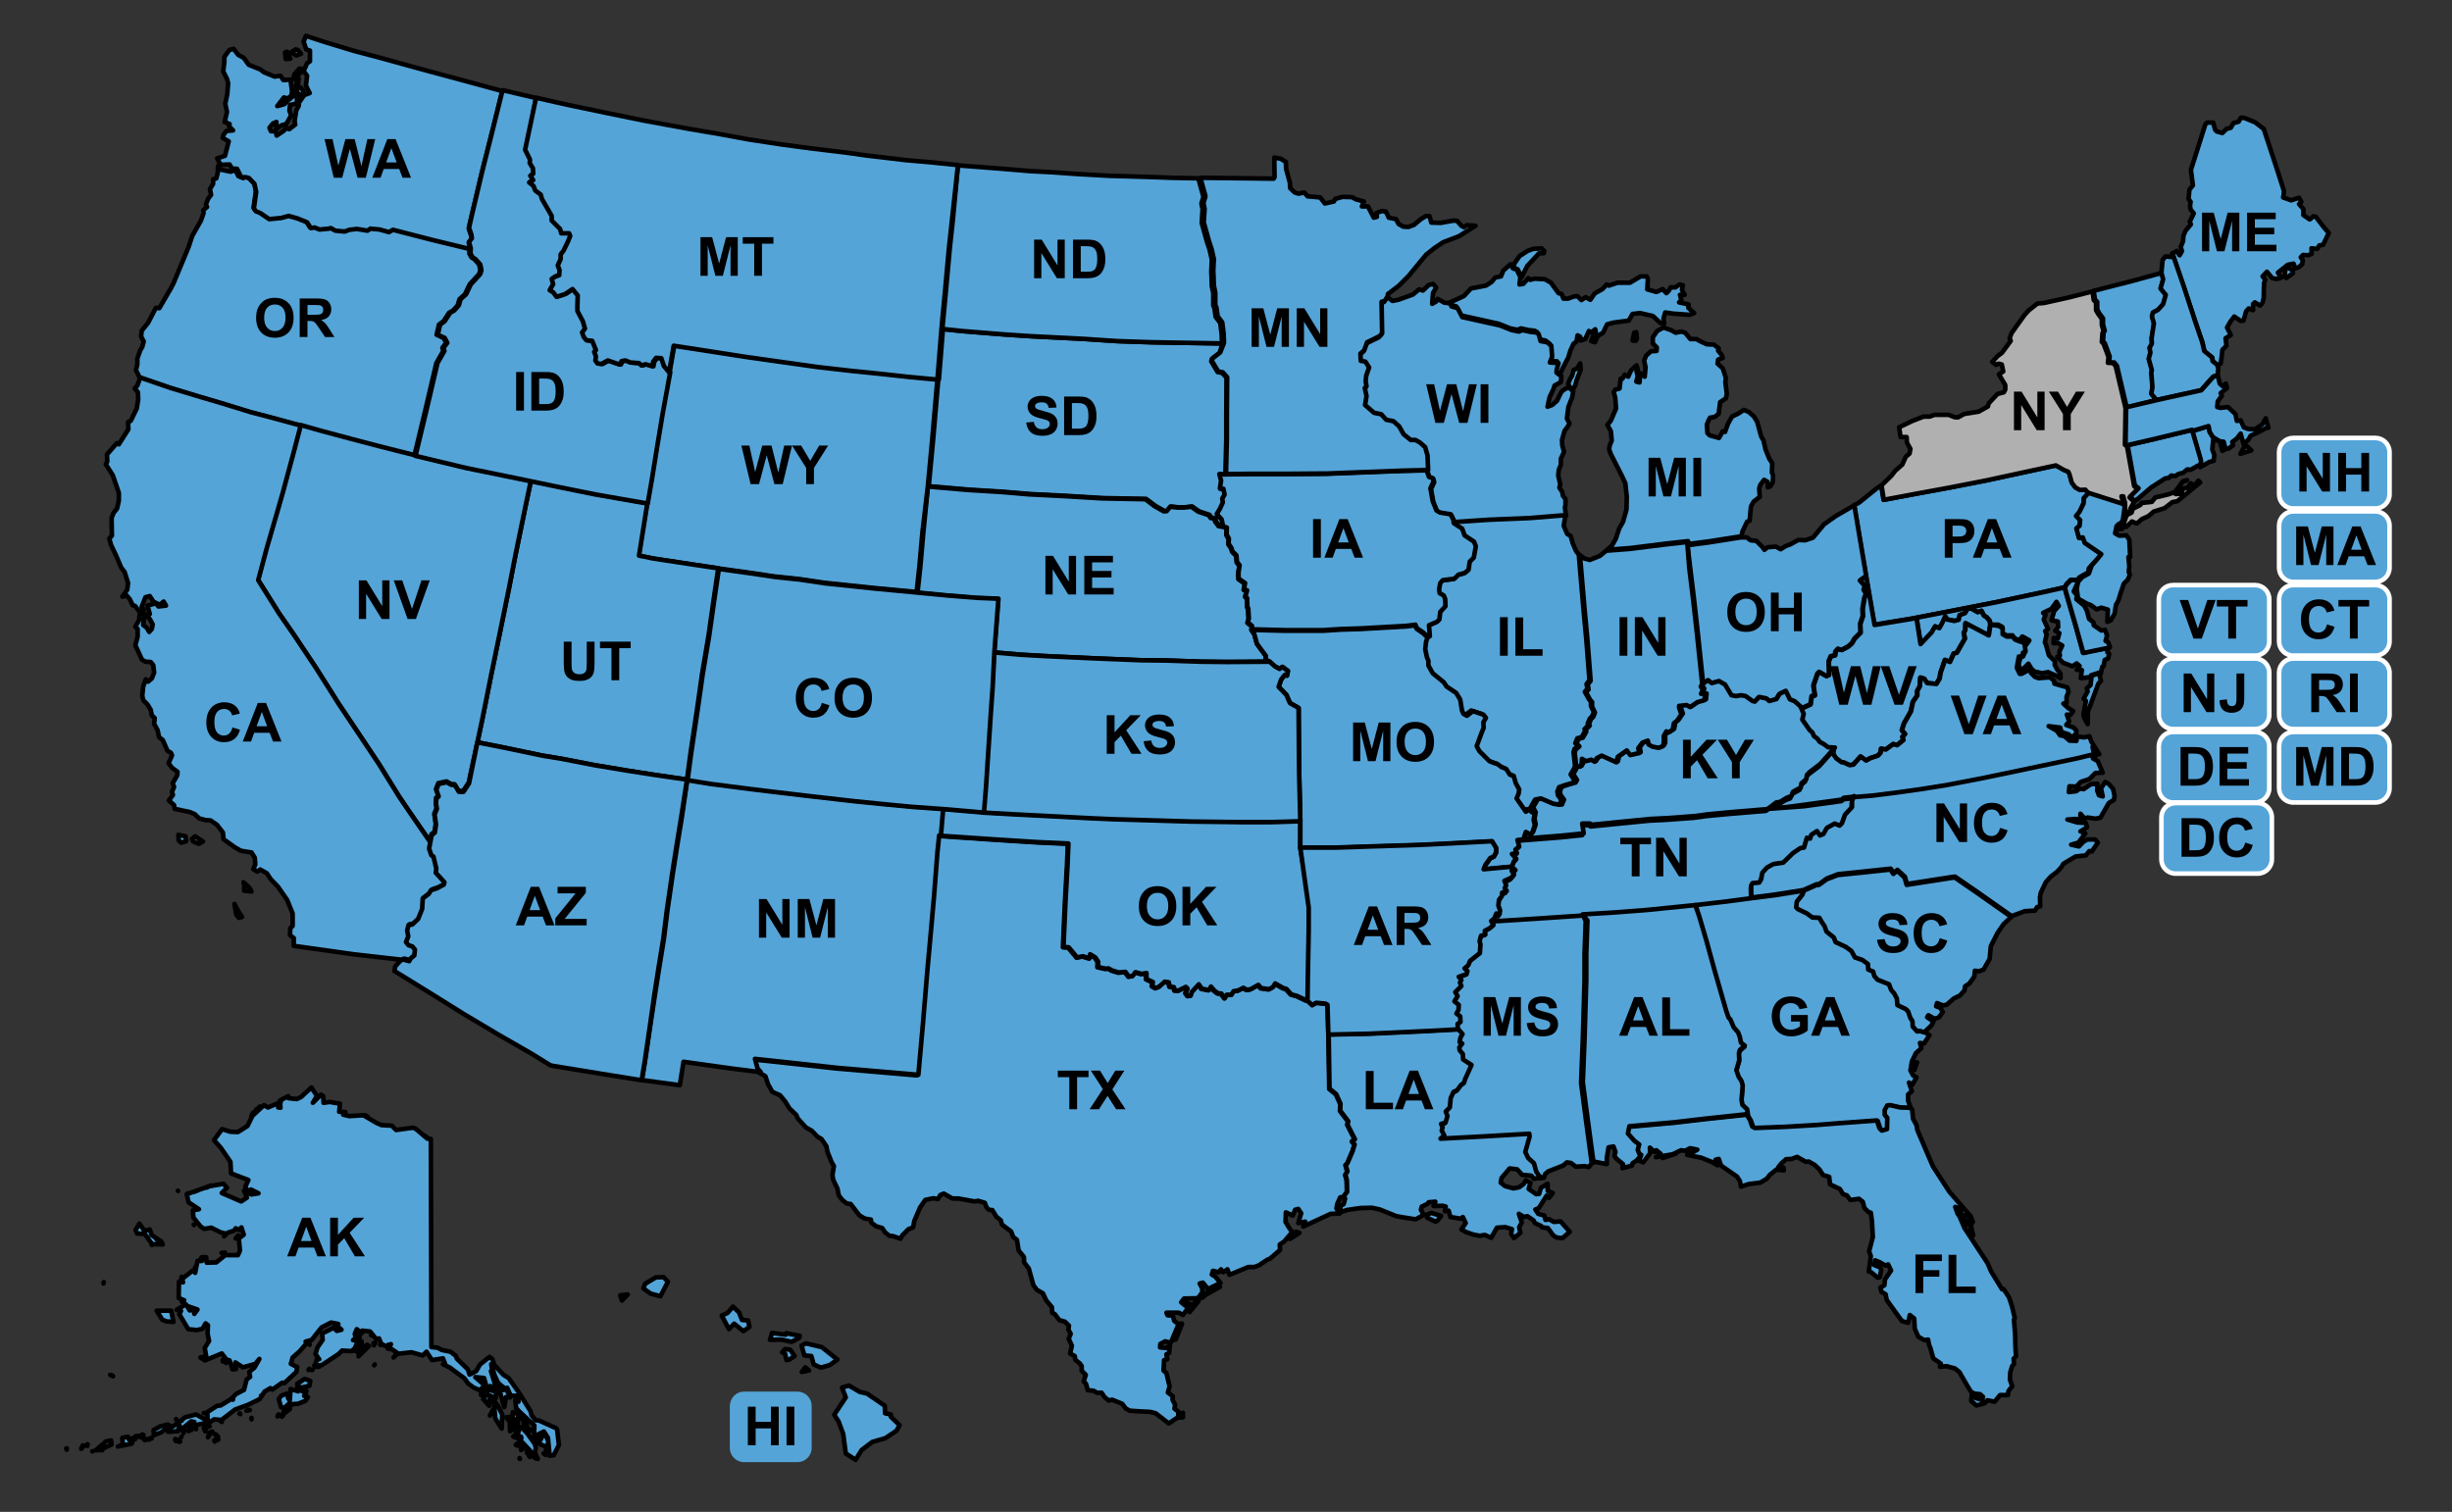 <svg xmlns="http://www.w3.org/2000/svg" xmlns:xlink="http://www.w3.org/1999/xlink" id="Layer_1" x="0px" y="0px" viewBox="0 0 848 523" style="enable-background:new 0 0 848 523;" xml:space="preserve"><rect x="0" y="0" width="848" height="523" fill="#333333" stroke="none"/><style type="text/css">	.st0{fill:#54A4D8;stroke:#000000;stroke-width:1.59;stroke-linejoin:round;stroke-miterlimit:3.392;}	.st1{fill:#B0B0B0;stroke:#000000;stroke-width:1.59;stroke-linejoin:round;stroke-miterlimit:3.392;}	.st2{fill:#54A4D8;stroke:#FFFFFF;stroke-width:1.59;stroke-linejoin:round;stroke-miterlimit:3.392;}	.st3{enable-background:new    ;}	.st4{fill:#54A4D8;}</style><path class="st0" d="M229.5,441.8l-2.7,0.1l-3.7,2.2l-0.6,1.6l2.5,1.8l3.4,0.9l2.6-5L229.5,441.8L229.5,441.8z M215.1,449.9l2-2.1  l-2.6,0.3L215.1,449.9z M255.6,454l-2.1-2l-1.9,2.2l-2,0.9l2.5,4.7l1.8-1.9l3.2,2.6l2.1-1.5l-0.5-2.2l-2.1-0.2L255.6,454L255.6,454z   M267,461.1l-0.7,2.4l3.9-0.1l3.6,0.8l2.6-1.4l0.2-0.7l-4.7-0.9l-0.2,0.5L267,461.1L267,461.1z M278.7,464.7l-1.5,0.8l1,3.4l2.4,0.2  l0.8,2.9l2.5,1.1l3.1-0.9l2.6-1.9l-5.4-4.3L278.7,464.7L278.7,464.7z M273,470.3l1.8-1.2l-1.5-2.2l-1.8-0.2l-1,1.1l1,0.5l0.5,2.2  L273,470.3L273,470.3z M279.8,474.1l-1.3-1.1l-1.2,1.6L279.8,474.1z M311.1,493l-3-2.9v-0.8l-2-0.4l-0.1-2.6l-6.1-4.2l-2.6-0.6  l-3.7-2.2l-2.4,0.7l1.3,3.4l-4,6l1.5,2.3l1.6,4.3l0.9,6.8l3.4,2.2l2.1-3.4l3.7-2.8l4.5-1.3l3.9-2.6L311.1,493L311.1,493z"></path><path class="st0" d="M565.7,117.9l0.4-0.7l-0.2-2.3l-0.7,0.2l-0.6,2.7L565.7,117.9L565.7,117.9z M612.9,160.2l-1-1.5l-1.3-3.2  l-0.7-3.1l-0.8-1.4l-1.4-5.1l-1.1-1.8l-1.8-1.6l-1.7-0.7l-2,1.3l-2.1,1l-1.4,2.5l-1,2.8l-0.8-0.2l-1.3,2.3l-3.2-0.9l-0.8-0.8  l-0.2-2.9l0.6-1.5l0.5-0.9l1.7-0.3l1.3-1.1l0.5-4l2-1.3l0.3-1.6l-0.5-4l0.2-1.4l-1.1-3.4l-1.8-1.6l0.2-1.4l1.6-0.6l-0.5-1.2  l-1.1-1.3l0.2-0.8l-1.7-1.3l-2.4-0.1l-2.2-1l-1.4-0.8h-2.1l-1.8-2.2l-1.3-0.4l-2,0.4l-1.6-0.9l-2.6-0.9l-2.2,1.2l-1.5,2.2v2.1  l1.4,1.4l-0.1,1.2l-1.9,0.1l-1.7,1.5l-0.7,1.7l0.5,2.4l-0.3,3.2l-1.5-1.2l-0.3,3.2l-1.1-0.3l0.5-1.9l-0.4-1.5l0.4-0.7l-0.4-1.5  l-1.9,1.7l-1,2.2l-1.2-0.7l-0.8,1.4h-0.6l-0.4,3.4l-1.5,0.4l-0.5,0.9l0.5,1.8l0.3,3.8l-1.8,4.2l-1.2,1.5l1.2,2.2l0.3,3.2l-0.7,1.7  l-0.2,1.4l0.6,1.6l3.9,7.7l1.1,2.4l0.5,4.6l-0.1,4.5l-1.2,4.2l-1.3,2.3l-1.2,3.6l-1.3,2.3l-1.7,1.5l8-0.6l12.8-1.6l7.2-0.8l0.1,1  l7-0.9l11.4-1.8l0.3-1.6l1.6-3.4l0.9-0.4l0.4-4.4l0.2-0.8l0.8-1.4l2.1-1.6l-0.2-2.9l0.4-1.3l1.3-1.7l1.2,0.7l0.1,1.9l0.9-0.4  l0.8-1.4l0.1-2.4l-0.4-0.9L612.9,160.2L612.9,160.2z M577.1,100.6l-0.8,0.8L575,100l-2.1,1l-3.2-0.9l0.2-3.6l-0.4-0.9h-2.1l-3.7,2.2  h-4.3l-3,1l-0.7-0.4l-1.5,1.6l-2.7,1.5l-1.5,2.2l-1.6-0.9l-1.5,1l-1.4-1.4l-1.3,0.2l-1.9,0.7h-1.6l-0.6-1.6l-1.1-0.3l-1.9-2.6  l-0.7-1l-2.1-1.2l-3.6-0.2l-1.5,0.4l-0.6-0.6l-1.8,2l-1.3,0.2l0.3-2.6l-1.3-2.6l-1.3-0.4l-0.8-1.4l-2.5,2.2l-0.8,2l-2,0.4l-1.2,1.5  l-2,1.3l-5.2,1l-2.4,2.6l-5,2.3l0.2,0.7l2.1,0.6l1.6,3.1l13.1,2.9l4,1.6l2.5,0.5l1.2-0.5l2.7,0.6l2,0.2l0.9,0.5l0.7,2.5l2.2,0.4  l1.5,1.2l0.3,3.8l-0.8,2l3,0.2l-0.6,2.1l-0.1,1.2l1.7,1.3l0.6-1.5l2.3-4.5l0.7-2.3l1.1-2.4l1-0.7l0.4-2.2l0.9,0.5l0.2,1.3l1.6-0.6  l1.2-2.7l0.9,0.5l1.3-1.1l0.3,1.7l-0.9,0.4l-0.8,2l1.3,0.4l1-2.2l1.8-1.1l1.4-2.9l2.2-0.6l5.3-0.7l1.3-2.3l2.6-0.3l4.4,1l2.6,2.4  l1.4,0.2l-0.3-1.7l0.6-2.1l2.8,0.4l5.6,0.4l1.6-0.6l-2-1.8l0.1-1.2l-3.3-0.7l0.8-0.8L581,102h1.6l-0.9-1.7l0.3-1.6l-1.1-0.3l-1.5,1  h-1.6L577.1,100.6L577.1,100.6z M534.1,86.8l-1-0.9l-2.9,0.2l-1.9,0.7l-2.8,1.8l-1.8,2.6l-0.1,1.8l1.2,0.1l1.5,2.7l1.9-3.8l4.1-4.4  h1.6L534.1,86.8L534.1,86.8z"></path><path class="st0" d="M793,94.5l-0.1-1l-1.6-0.9l-0.9,0.4l-0.3,2.6l0.6,0.6L793,94.5L793,94.5z M789.8,67.3l0.1-1.2l-2.3-7.2  l-4.7-14.3l-3-2.3l-3.7-1.5l-1.2-0.1l-0.8,1.4l-1.8,0.5l-0.9,1.6l-1.5,0.4l-1.4,1.4l-1.9-0.5l-0.6-0.6l-0.7-2.5h-2.1l-0.6,0.6  l-5,15.8l0.7,5.3l-1.2,1.5l-0.3,3.2l0.7,1l-0.2,1.4l0.2,1.3l1.1,1.3l-1.4,2.9l0.4,0.9l-1.9,2.3l-0.7,1.7l-0.1,1.8l-0.8,2l0.4,1.5  l-0.8,1.4l-1-1.5l-1.5,1l3.9,11.4l4.4,13.2l2.1,6.1l0.7,3.1l2.7,2.2l0.2,1.3l1.5,1.2l1.2-0.5l0.4-2.8l0.2-2l1.4-1.4l-0.3-2.6  l1.8-1.1l-1.3-2.6l1.2-2.1l1.3-1.7l2.2,1.5l1-0.1l0.9-3.2l0.9-1l1.5,0.6v-2.1l0.6-0.6l1.8,1.1l0.8-0.8l0.5-1.9v-1.6L783,98l0.4-1.3  l-0.9-1.1L784,94l1.8,2.2l1.6,0.3l1.5-0.4l-1.1-1.8l3.4-2.7l2-0.4l0.6,1.6l1.1-0.3l1.3-1.1l0.2-1.4l-0.7-1l0.8-0.8l1.8,0.1l1.2-0.5  l-0.1-1.9l2,0.2l0.7-1.2l1.3-0.2l2-4.1l-1.5-1.7l-3-3.9l-0.8-0.2l-1.3,1.1l-2.2-1.5v-2.1l-1.5-1.7l0.8-0.8l-0.8-1.4l-2.7,0.9l-2.8-1  L789.8,67.3L789.8,67.3z"></path><path class="st0" d="M722.4,170.6l-1.1-1.3l-1.9,0.1l-1.6-0.9l-1.2-1.6l-0.8-2.9l-0.4-0.9l-1.5-0.6L711,161l-16.8,3.6l-7.4,1.6  l-12.8,2.5l-10.9,2l-11.7,2.2l-0.8-5l-1.5,1l-6.2,5l-1.7,0.9l2.5,14.9l1.6,9.5l2.9,16.9l14.5-2.4l14.4-2.8l12.8-2.5l16-3.4l8.1-1.8  l0.7-1.2l1.4-1.4h2.7l0.2-0.8l3.2-1.8l0.2-1.4l0.9-1l2.3-2.4l1.2-1.5l-5.7-3.9l-0.7-1.9l-1.3,0.2l-0.9-3.3l1.1-0.9l0.2-2l-1.4-1.4  l1.2-1.5l1.3-2.9l0.1-1.8L722.4,170.6L722.4,170.6z"></path><path class="st1" d="M733.9,181.4l-1.3,0.2l-0.3,1.6l1.7-0.3L733.9,181.4z M756.4,166.1l-1.5,0.4l-2.7,3.7L750,171l-4.6,1.1  l-1.2,1.5l-3.6,0.4l-0.4,0.7l-2.6,1.3l-0.4,1.3l-1.7,0.9l-1.1,3l0.9,1.1l2-1.9l1.7,0.7l1.7-1.5l2.4-1.1l1.7-1.5l3.8-1.2l2.7-2.1  l1.7-0.3l2.2-1.8l5.7-4.7l-0.6-0.6l-1.6,1.8l-1-0.9l-1.2,1.5l-1.5,0.4l-0.7,1.7l-1.9,0.1l0.7-1.2l1.2-0.5l-0.2-1.3l0.7-1.2  L756.4,166.1L756.4,166.1z M706.9,104.8l-2.3,0.2l-2.9,2.3l-1.5,1.6l-4.5,6.3L695,117l0.4,0.9l-3,4.1l-1.6,1.2l-1.8,2l1.3,1l0.9-0.4  l1.1,0.3l0.5,2.4l-1.5,1l2.2,3.7v1.6l-0.5,0.9l-2.2,0.6l-3,3.2l-0.3,1.1l-3.2,1.8l-5,0.8l-2.2,1.2l-1.2-0.1l-2-0.8H669l-1.6,0.6  h-2.1l-3.9,1.5l-4.6,2.2l0.5,3.4h2.1l0.1,1.9l1.2,2.2l-0.3,1.6l-1.3,1.1l-1.2,2.7l-2.5,2.2l-1.3,1.7l-3.4,3.3l0.8,5l11.7-2.2l10.9-2  l12.8-2.5l7.4-1.6L711,161l2.8,1.6l1.5,0.6l0.4,0.9l0.8,2.9l1.2,1.6l1.6,0.9l1.9-0.1l1.1,1.3l12.2,3.9l-0.8-2.9h0.6l0.6,2.2l0.1,4.1  l1.5-1l0.4-1.3l1.2-2.1l-1.6-1.5l2.9-2.9l-1.3-1l-2.5-13.9l-0.7-0.4l0.2-12.7l-3.4-14.5l-0.9-1.1l-1.8-0.1l0.2-2l-1.7-4.6l-0.6-0.6  l0.2-3l0.4-0.7l-0.6-2.2v-2.1l-1.2-1.6l-0.8-1.4v-2.7l-0.8-0.8l-0.4-3l-8.2,2.1L706.9,104.8L706.9,104.8z"></path><path class="st0" d="M723.4,195.6l-1,2.8l-2.2,1.2l-1.5,1.6l-0.5,2.5l0.5,3.4l3,1.7l1.5,0.6l1.9,1.4l1.6-0.6l2.3,0.7l-0.2,4.2  l1.2-0.5l1.3-2.3l0.5-3.1l0.8-1.4l0.7-2.3l1.2-3.6l1.4-1.4l0.7-1.7l-0.4-0.9l0.2-2l-0.3-3.2h0.6l-0.3-6l-1-1.5l-2.5,0.1l-1.4-0.8  l0.5-2.5l0.8-0.8h0.6l0.8-1.4l0.6-4.3l-0.3-1.1l-12.2-3.9l-1.6,1.8l-0.1,1.8l-1.4,2.9l-1.2,1.5l1.4,1.4l-0.2,2l-1.1,0.9l0.9,3.3  l1.3-0.2l0.7,1.9l5.7,3.9l-1.2,1.5L723.4,195.6L723.4,195.6z"></path><path class="st0" d="M714.1,203.2L706,205l-16,3.4l-12.8,2.5l-14.4,2.8l1.5,9.1l3.8-4l1.2-2.1l1.5,0.6l0.9-1.6l1.1-2.4l0.7,1  l2.5,0.5l1.5-0.4l0.3-1.6l1.9-0.7l0.8-1.4l1.1-0.3l2.5,1.4l1.2-0.5l0.9,1.7l0.9,0.5l1.1,1.3l0.2,1.3h2.7l1.4,0.8v2.1l1.4,0.8h2.1  l0.7,1l1.7,0.7l1-1.3l2.3,1.3l-1.4,1.9l0.1,1.9l-0.7,1.7l-0.9,0.4l-0.7,2.3l0.5,1.8l0.8,0.2l2.1-2.1l1.1,1.8l1,0.9l2.7,0.6l2-0.4  l2.7,1.2l1.6,0.9V233l-1.1-1.3l-0.9-1.7l0.1-1.2l-2.1-2.1l-1-3.6l-0.4-0.9l0.6-2.7l-0.5-1.2l1-0.7l-1.5-3.3l0.6-1.5l-0.8-0.8  l2.9-1.4l1.7-2.4l0.8,1.4l-1.6,1.8l-0.9,3.2l2.2,0.4l0.1,1.9l-1,1.3l1.4,0.8l-0.5,1.9l-1.4-0.2l-0.1,1.8h1.6l1.4,0.8l-1,2.2l0.2,1.3  l-0.9,0.4l1.9,2l3.3,1.3l1.5-1l1,0.9l-1,1.3l1.8,0.1l-0.4,2.8l3.6-0.4v-0.6l3.4-1.1l0.5-1.9l0.4-0.1l0.4-2.2l1.2-0.5l0.3-1.6  l-0.6-0.6l0.3-1.6l-8.7,1.8l-2.6-9.4l-3.4-11.7L714.1,203.2L714.1,203.2z"></path><path class="st0" d="M700.4,223.5l1.4-1.9l-2.3-1.3l-1,1.3l1.1,0.3l0.8,0.8V223.5L700.4,223.5z"></path><path class="st0" d="M718.9,200.7h-2.7l-1.4,1.4l-0.7,1.2l0.4,1.5l3.4,11.7l2.6,9.4l8.7-1.8l0.4-0.1l0.1-0.2l-0.6-1.6l-0.9-0.5  l0.5-1.9l-0.7-1.9l-1.3,0.2l-2.6-1.8l-0.1-1l-1.5-1.2l-0.8-2.9l-0.9-1.7l-2.7-2.2l0.2-1.4l-1.1-1.3L718.9,200.7L718.9,200.7z"></path><path class="st0" d="M662.8,213.8l-14.5,2.4l-2.9-16.9l-2.1,1.6l1.7,1.9l-0.4,1.3l0.8,1.4l-0.6,1.5l-0.6,3.7l0.1,2.5l-0.9,2.6  l0.1,3.1l-2.1,2.1l-0.9,1.6l-1.3,1.1l-2.2,1.2l-1.3-0.4l-0.9,1l-0.1,1.2l-1.5,0.4l-0.7,1.7l0.1,4.7l-0.9,0.4l-2.5-1.4l-0.6,0.6  l-1.4,4.1l0.5,3.4l-1.1,0.3l-0.4,2.8l-2.4,1.1l-1.2-0.1l0.7,3.1l-0.5,1.9l2.5,3.6l1,0.9l0.5,1.2l1.3,1l0.7,1l1.6,0.9l1.3,1l2.4,0.1  l-0.2,1.4l1,1.5l1.9,1.4h0.6l2.2,1l1.3-0.2l2.5-2.8l1.9,1.4l1.4-0.8l2.7-0.9l0.9-1l0.2-1.4l1.6,0.3l2.6-1.9l1.3,0.4l2.2-1.8  l-0.3-1.1l0.9-1l-1.1-1.3l0.7-2.3l2.4-4.2l0.7-3.3l1.5-2.2V239l0.9-1.6l0.2-3l1.3,0.4l1,1.5l3.2,0.3l1.1-1.8l0.4-2.2l1.5-4.3  l1.7,0.7l1.3-2.9l1.1-0.3l2.8-4.9l-0.4-2l0.5-0.9l0.1-2.4l8,4.2l0.6-3.7l-0.2-1.3l-1.1-1.3l-0.9-0.5l-0.9-1.7l-1.2,0.5l-2.5-1.4  l-1.1,0.3l-0.8,1.4l-1.9,0.7l-0.3,1.6l-1.5,0.4l-2.5-0.5l-0.7-1l-1.1,2.4l-0.9,1.6l-1.5-0.6l-1.2,2.1l-3.8,4L662.8,213.8  L662.8,213.8z"></path><path class="st0" d="M546.5,125.7l-1.1,1.8l-1.2,0.5l-0.5,1.9l-0.8,1.4l-0.6,1.5l0.8,1.4l0.9,0.5l0.8-1.4l0.5-1.9l1.4-3.5  L546.5,125.7L546.5,125.7z M501.5,104.9l-2-0.2l-2.3-1.3l-0.5,0.9l-1.4,0.8l0.3-3.8l1.1-1.8l-1.1-1.3l-1.5,0.4l-2,1.9l-1.3-0.4  l-2.2,1.8l-5,1.8l-2,0.4l-1.9-1.4l-1.1,1.8l-1.1,0.3l0.2,10.9l-0.9,1l-4.3,2.1l-1,2.8l-1.3,1.1l0.1,2.5l1.6,0.3l1.3,2l-1,2.8l-0.2,2  l0.3,1.7l-0.6,0.6l0.6,2.8l-0.5,3.1l3.1,2.7l2.5,0.5l1.7,1.9l2.5,0.5l2,1.8l1.5,2.7l2.5,2h1.6l1.6,0.9l1.8,1.6l0.8,2.9l0.2,5  l0.8,2.3l1.3,0.4l0.3,1.1l-1.1,2.4l0.8,4.5l1.3,3.2l1.2,0.7l3.7,0.6l1,2.1v0.6l12.1-0.8l14.4-0.6l12.2-1l-0.4-3l0.2-0.8v-2.1  l-0.9-1.1l-0.2-1.3l-1-1.5l0.3-1.1l-0.7-3.1l0.2-2l0.7-1.7v-2.1l1.1-2.4l-0.6-2.2l-0.1-1.9l0.9-3.2l1-1.3l0.7-1.2l-0.9-1.7l0.5-4  l1.3-3.3l0.4-2.2l-1.7-1.3l-1.7,0.9l-0.8,0.8l-1.4,2.9l-1.7,1.5l-1.6,0.6l0.7-3.3l1.4-2.9l0.3-1.1l2.2-1.2l0.2-2l-1.7-1.3l0.1-1.2  l0.6-2.1l-3-0.2l0.8-2l-0.3-3.8l-1.5-1.2l-2.2-0.4l-0.7-2.5l-0.9-0.5l-2-0.2l-2.7-0.6l-1.2,0.5l-2.5-0.5l-4-1.6l-13.1-2.9l-1.6-3.1  L502,106L501.5,104.9L501.5,104.9z"></path><path class="st0" d="M723.3,234.4L723,237l-1.3,1.1l0.3,1.1l-1.4,2.5l0.8,0.8l-0.9,4.7l0.3,1.1l1.2,2.2l0.1-4.5l0.7-1.7l2.9-7.8  l0.9-1l-0.4-1.5l0.4-1.3l-3.4,1.1L723.3,234.4L723.3,234.4z M688.4,216.1l-0.6,3.7l-8-4.2l-0.1,2.4l-0.5,0.9l0.4,2l-2.8,4.9  l-1.1,0.3l-1.3,2.9l-1.7-0.7l-1.5,4.3l-0.4,2.2l-1.1,1.8l-3.2-0.3l-1-1.5l-1.3-0.4l-0.2,3l-0.9,1.6v1.6l-1.5,2.2l-0.7,3.3l-2.4,4.2  l-0.7,2.3l1.1,1.3l-0.9,1l0.3,1.1l-2.2,1.8l-1.3-0.4l-2.6,1.9l-1.6-0.3l-0.2,1.4l-0.9,1l-2.7,0.9l-1.4,0.8l-1.9-1.4l-2.5,2.8  l-1.3,0.2l-2.2-1h-0.6l-1.9-1.4l-1-1.5l0.2-1.4l-5.1,5.7l-3.7,2.8l-0.9,1l-0.2,1.4l-1.7,1.5l-0.2,1.4l-2.7,1.5l-0.6,1.5l-1.6,0.6  l-2.3,1.4l-1.3,0.2l-2.1,1.6l12.2-1.6l13-1.8l0.6-0.6l3.6-0.4l0.5,0.3l6.1-0.5l7.9-1l8.6-1.2l8.8-1.4l12-2.3l11.1-2.3l9-1.9  l13.3-2.8l4.9-1.2l0.2,0.1l0.7-0.2l-0.6-2.8l0.4-0.1l1.3,2.6h0.6l-2.7-4.3l-0.7-1.9l-2,0.4l-2.2-0.4l-0.3,1.6l-2.4-0.1l-1.8-1.6  l-1.4-0.2l-1.2-1.6l-2.8-1.6l4,0.5l0.4,1.5l2.6,0.9l0.7,1l1.8-1.1l0.1-1.2l-0.9-1.1l-2.6-0.9l1-1.3l-0.8-2.3l1.2,0.1l1-1.3l-1.8-1.1  l-1.6-1.5l1.1-0.3V241l0.7-1.7l-0.4-1.5l-4.5-1.3l-0.1-1l-1.5-1.2l-3.8,0.3l-1.3-0.4l-1.4-1.4l-0.2-1.3l-3.1,1.6h-0.6l-1-2.1  l0.7-3.9l1.2,0.1l0.2-1.4l0.9-0.4l-0.3-2.6l-0.6-0.6l-1.1-0.3l-1.7-0.7l-0.7-1H694l-1.4-0.8v-2.1l-1.4-0.8L688.4,216.1L688.4,216.1z  "></path><path class="st0" d="M611.7,279.8l-1,0.7l-13.2,1.1l-7.4,0.7l-4.3,0.6l-9.6,0.7l-6,0.3l-9.1,0.9l-11,1.1l-0.7-0.4h-2.7l0.5,3.4  l-7.8,0.8l-12.8,1l-1,0.1l-1,0.1l0.6,2.2l-1.3,1.1l0.5,1.2l-1.7,0.3l1.5,1.7l-0.8,0.8l-0.8,2l1,1.5l-1.3,0.2l0.8,1.4l-0.9,1  l-2.4,1.1l0.6,1.6l-0.5,0.9l0.7,1l-1.6,0.6l-0.1,1.2l-1,1.3l-0.2,2l0.6,1.6l-0.2,1.4l-1.1-0.3l-0.7,1.7l-1.1,0.9l15.9-1l16.3-1.1  l-0.1-0.4l10.2-0.6l11.8-0.9l16.9-1.7l11.1-1.3l8.3-1.1l-0.1-4.1l0.5-0.9l2.3-0.2l0.7-1.2l0.4-2.2l1.6-1.8l2.2-1.2l3.4-0.5l3.4-3.3  l2.5-1.7l1.3-0.2l1-3.4l1.1,0.3l0.4-1.3l2-1.3l1,1.5l1.2-0.5l1.2-2.1l2.7-1.5l1.7,0.7l0.8-0.8l1.1-3l2.4-2.6v-2.1l0.7-1.7l-3.6,0.4  l-0.6,0.6l-13,1.8L611.7,279.8L611.7,279.8z"></path><path class="st0" d="M645.4,199.2l-1.6-9.5l-2.5-14.9l-6.4,3.7l-4.1,2.9L627,186l-2.7,0.9l-2.4-0.1l-2.7,1.5l-1.6,0.6l-1.8,1.1  l-1.6-0.9l-2.9,0.2l-1.1,0.9l-0.7-1l-2.1-2.1l-2-0.2l-1.3-1H602l-11.4,1.8l-7,0.9l0.9,7.6l1.3,10.6l1.5,13.4l1.7,16.3l1.5-1l1.3,1  l2.5-0.7l2.1,1.2l2.2,3.7l1.6,0.3l1.7-0.3l1.6,0.3l2.4,1.7l0.8,0.2l1.5-1.6l2.5,0.5l1,0.9l2.5-0.7l1.1-1.8l2.1-1l1.4,2.9l1.7,0.7  l2,1.8l1.2,0.1l2.4-1.1l0.4-2.8l1.1-0.3l-0.5-3.4l1.4-4.1l0.6-0.6l2.5,1.4l0.9-0.4l-0.1-4.7l0.7-1.7l1.5-0.4l0.1-1.2l0.9-1l1.3,0.4  l2.2-1.2l1.3-1.1l0.9-1.6l2.1-2.1l-0.1-3.1l0.9-2.6l-0.1-2.5l0.6-3.7l0.6-1.5l-0.8-1.4l0.4-1.3l-1.7-1.9L645.4,199.2L645.4,199.2z"></path><path class="st0" d="M724.7,261l-0.4,0.1l-0.7,0.2l0.8,0.8l0.7-1.2L724.7,261z M723.4,261.1l-4.9,1.2l-13.3,2.8l-9,1.9l-11.1,2.3  l-12,2.3l-8.8,1.4l-8.6,1.2l-7.9,1l-6.1,0.5l-0.5-0.3l-0.7,1.7v2.1l-2.4,2.6l-1.1,3l-0.8,0.8l-1.7-0.7l-2.7,1.5l-1.2,2.1l-1.2,0.5  l-1-1.5l-2,1.3l-0.4,1.3l-1.1-0.3l-1,3.4l-1.3,0.2l-2.5,1.7l-3.4,3.3l-3.4,0.5l-2.2,1.2l-1.6,1.8l-0.4,2.2l-0.7,1.2l-2.3,0.2  l-0.5,0.9l0.1,4.1l7.9-1l10.1-1.6l4.5-2l1-0.1l2.6-1.9l3.9-1.5l7.8-0.8l10.4-1.1l1,1.5l1.3-1.1l2.6,2.4l0.7,2.5l16.1-2.5h0.6  l7.7,5.3l11.8,8.3l4.6-1.7l3.5-0.2l0.7-1.2l1.1-0.3l-0.1-3.1l0.3-1.6l1.7-3.6l1.8-2l2.1-1.6l1.5-1.6l0.7-1.2l4.2-2.5l3.6-0.4  l1.2-1.5l0.8,0.2l2.1-3.1l-0.9-1.1h-2.7l-1.4,0.8l-1.5,1.6l-2.7-0.6l2.5-0.7l2.4-3.2l-1.7-0.7l2.3-1.4l-0.4-1.5l-3-0.2l-3.4-1  l2.9-0.2l1.6,0.3v-2.1l1.5,1.7l0.9-0.4l2.8,0.4l1.7-0.3l2.9-5.1l1.8-1.1l0.2-1.4l-0.5-2.4l-1.5-1.7l-1.2-0.7l-1.5,2.2l0.6,2.8  l-1.3-0.4l-0.6-1.6l0.1-2.4l-2.3,0.2l-2.5,1.7l-1.4-0.2l-1.1,0.9l-2.6,0.3l0.2-2l2.4,0.1l1.5-1.6l3-1l2.1-2.1l2.5-0.1l-1.7-4  l-1.6-0.9L723.4,261.1L723.4,261.1z"></path><path class="st0" d="M622.7,244.4l-2-1.8l-1.7-0.7l-1.4-2.9l-2.1,1l-1.1,1.8l-2.5,0.7l-1-0.9l-2.5-0.5l-1.5,1.6l-0.8-0.2l-2.4-1.7  l-1.6-0.3l-1.7,0.3l-1.6-0.3l-2.2-3.7l-2.1-1.2l-2.5,0.7l-1.3-1l-1.5,1l-0.5,0.9l0.7,1l-0.6,1.5l1.4,0.2l-0.2,2l-2.5,0.7l-2.5,1.7  l-1.2-0.7l-2.6,0.3v0.6l0.8,2.3l-1.5,2.2l-1.1,0.9l-0.4,2.2l-1.5,1l-0.7-0.4l-0.9,1.6v2.7l-0.5,0.9l-1.2,0.5L572,258l-1.4-0.8  l-0.2-1.3l-1.9,0.7l-1.4,1.9l0.3,1.7l-3.1,0.7l-1.2-1.6l-3.1,2.2l-0.5,1.9l-5.1-2.3l-1.7,0.9l-0.7,1.2l-1.2-0.7L549,263l-1.4-0.8  l-0.1,1.8l-0.5,0.9l-1.4-0.2l-0.2,0.8l-1.3,2.3l1.3,2l-0.5,0.9l-2.5,0.7l-2.3,0.8l-0.6,1.5l0.2,1.3l1.2,1.6l-0.7,1.7l-2.2-0.4  l-4.2-1.8l-2,0.4l-1.6,2.8l0.9,1.7l-0.4,2.2l0.4,2l-0.9,2.6l-0.6,0.6l-1.6-0.9l-0.9,2.6l12.8-1l7.8-0.8l-0.5-3.4h2.7l0.7,0.4l11-1.1  l9.1-0.9l6-0.3l9.6-0.7l4.3-0.6l7.4-0.7l13.2-1.1l1-0.7l2.1-1.6l1.3-0.2l2.3-1.4l1.6-0.6l0.6-1.5l2.7-1.5l0.2-1.4l1.7-1.5l0.2-1.4  l0.9-1l3.7-2.8l5.1-5.7l-2.4-0.1l-1.3-1l-1.6-0.9l-0.7-1l-1.3-1l-0.5-1.2l-1-0.9l-2.5-3.6l0.5-1.9L622.7,244.4L622.7,244.4z"></path><path class="st0" d="M583.6,188.5l-0.1-1l-7.2,0.8l-12.8,1.6l-8,0.6l-2.2,1.8l-3.5,1.4l-1.9-0.5l-1.5-1.2l1.6,18.7l1,10.7l1.1,14.1  l-1,1.3l0.3,1.7l-0.9,1l1.5,2.7l0.6,0.6v1.6l1,2.1L551,248l-0.8,0.8l-0.7,1.7l0.3,0.5l-1.4,1.4l0.2,0.7l-1.2,2.1l-1.5,0.4l-0.7,1.7  l1,0.9l-1.3,1.1l-0.3,1.1l0.5,4.6l1.4,0.2l0.5-0.9l0.1-1.8l1.4,0.8l1.8-0.5l1.2,0.7l0.7-1.2l1.7-0.9l5.1,2.3l0.5-1.9l3.1-2.2  l1.2,1.6l3.1-0.7l-0.3-1.7l1.4-1.9l1.9-0.7l0.2,1.3l1.4,0.8l2.2,0.4l1.2-0.5l0.5-0.9v-2.7l0.9-1.6l0.7,0.4l1.5-1l0.4-2.2l1.1-0.9  l1.5-2.2l-0.8-2.3v-0.6l2.6-0.3l1.2,0.7l2.5-1.7l2.5-0.7l0.2-2l-1.4-0.2l0.6-1.5l-0.7-1l0.5-0.9l-1.7-16.3l-1.5-13.4l-1.3-10.6  L583.6,188.5L583.6,188.5z"></path><path class="st0" d="M541.4,178.2l-12.2,1l-14.4,0.6l-12.1,0.8l-0.3,0.5l2.9,1.9l0.8,2.3l3.3,2.2l0.6,1.6l-0.7,3.9l-1.4,1.4  l-0.4,2.8l-1.3,1.1l-2.2,0.6l-1.4,1.4l-4,0.5l-0.9,1l-0.4,2.2l0.2,1.3l1.4,0.8l0.5,1.2l0.1,2.5l-1.8,2l-0.3,2.6l-0.8,0.8l-2.8,1.2  l0.3,3.8l-0.7,0.2l-0.8,1.4l-0.3,2.6l0.6,2.8l0.5,1.2v1.6l1.5,2.7l3.8,3.1l1,1.5l3.3,2.2l1.4,2.3l0.6,3.7l0.5,1.2l1.2,0.7l2.1-1.6  l3.6,1.2l0.9,1.1l-0.9,1.6l0.1,1.9l-0.7,1.7l-1.7,4.6l0.9,1.7l3.5,3.5l1.5,0.6l1.3,0.4l1.3,1l1.7,0.7l1.3,2l1.3,0.4l0.7,2.5l1.2,2.2  l-0.2,1.4l-0.7,1.7l3.2,4.6l1-0.7l1.3,1l0.8,0.2l-0.9-1.7l1.6-2.8l2-0.4l4.2,1.8l2.2,0.4l0.7-1.7l-1.2-1.6l-0.2-1.3l0.6-1.5l2.3-0.8  l2.5-0.7l0.5-0.9l-1.3-2l1.3-2.3l0.2-0.8l-0.5-4.6l0.3-1.1l1.3-1.1l-1-0.9l0.7-1.7l1.5-0.4l1.2-2.1l-0.2-0.7l1.4-1.4l-0.3-0.5  l0.7-1.7l0.8-0.8l0.6-1.5l-1-2.1v-1.6l-0.6-0.6l-1.5-2.7l0.9-1l-0.3-1.7l1-1.3l-1.1-14.1l-1-10.7l-1.6-18.7l-0.9-1.1l-1.2-2.8  l-0.7-2.5l-1.2-0.7l-1.2-2.8L541.4,178.2L541.4,178.2z"></path><path class="st0" d="M695.6,317.2l-11.8-8.3l-7.7-5.3h-0.6l-16.1,2.5l-0.7-2.5l-2.6-2.4l-1.3,1.1l-1-1.5l-10.4,1.1l-7.8,0.8  l-3.9,1.5l-2.6,1.9l-1,0.1l-4.5,2l-0.4,1.3l-2,2.5l-0.2,2l0.6,0.6l3.1,1.5l1.9,1.4l2.4,0.1l0.8,1.4l1,1.5l0.7,1.9l2.5,2l0.6,1.6  l3.6,1.7l1.9,1.4l1.2,2.2l2.6,0.9l1.9,1.4l0.1,1.9l1.7,0.7l0.4,1.5l1.1,1.3l4,1.6l0.7,1.9l1.1,1.3l0.9,1.7l0.2,2.3l2.9,1.3l0.8,0.8  l0.8,2.3l0.7,1l0.1,1.9l1.5,1.7l1-0.1l2.1,0.6v-0.6l2-1.9l0.8-1.4l-2.2-1.5l0.4-0.7l2.1,1.2l1.5-0.4l1.4-1.9l-0.8-1.4l-1.5-0.6  l0.3-1.1l2,0.8l1.3-0.2l2.5-2.2l2.1-1l1.6-1.8l0.2-1.4l1.5-1l1.7-2.4l0.2-2l1.4,0.2l1.6-0.6l2.1-3.7l0.4-4.4l2.3-4.5l2.1-3.1  L695.6,317.2L695.6,317.2z"></path><path class="st0" d="M547.5,316.7l-16.3,1.1l-15.9,1l0.8,1.4l-1.3,1.1l-1.7,0.9l0.2,1.3l-1.5,0.4l-0.5,1.9l0.3,1.1l-0.2,3l-3.4,2.7  l-0.6,1.5l-1.3,1.1l1,0.9l-0.3,1.1l-2.7,0.9l0.9,1.1l-0.5,0.9l0.5,1.2l-2.1,2.1l0.8,1.4l-1.1,1.8l1.5,1.2l-0.1,1.8l-0.7,1.2l1.3,1  l0.1,1.9l-1,0.7l0.1,1.9l1.5,1.7l-0.7,1.2l-0.3,1.6l0.9,0.5l-1,1.3l0.1,1l1.1,1.3l0.1,1.9l2.9,1.9l-2.2,4.9l-0.4,1.3l-1,0.7  l-1.4,1.9l-1.2,0.5l-1,2.2l-0.3,3.2l-1.4,1.4l0.6,1.6l-0.7,2.3l-1.5,0.4l0.5,1.2l-0.3,1.1l0.9,1.7l-1.3,1.1l15.2-0.8l15.5-0.9l0.1,1  l-1.5,5.3l1,2.1l2,1.8l0.8,2.9l1,1.5l0.9,0.5l1.3-0.2l0.4-1.3l1.1-0.9l5.1-2l1.3-1.1l1.4,0.2l1.7,1.3l2.9-0.2l1.6,0.3l1-1.3  l-2.1-15.6l-1.6-12.2l0.6-15l0.3-10.2l0.3-10.2V330l0.4-11.4L547.5,316.7L547.5,316.7z"></path><path class="st0" d="M662.1,370.1l0.9-2.6l-1,0.1l-0.6,2.1L662.1,370.1L662.1,370.1z M666.1,357.3l-2.1-0.6l-1,0.1l-1.5-1.7  l-0.1-1.9l-0.7-1l-0.8-2.3l-0.8-0.8l-2.9-1.4l-0.2-2.3l-0.9-1.7l-1.1-1.3l-0.7-1.9l-4-1.6l-1.1-1.3l-0.4-1.5l-1.7-0.7l-0.1-1.9  l-1.9-1.4l-2.6-0.9l-1.2-2.2l-1.9-1.4l-3.6-1.7l-0.6-1.6l-2.5-2l-0.7-1.9l-1-1.5l-0.8-1.4l-2.4-0.1l-1.9-1.4l-3.1-1.5l-0.6-0.6  l0.2-2l2-2.5l0.4-1.3l-10.1,1.6l-7.9,1l-8.3,1.1l-11.1,1.3l1.2,4.4l2.5,8.5l2.8,10.2l4,13.9l0.8,2.3l0.6,0.6l1.2,2.8l1.5,1.7  l0.6,1.6l0.4,2l1.3,1l-1.7,1.5l-0.3,1.1l0.1,2.5l-1,3.4l0.8,2.3l1,1.5l0.4,1.5l-0.4,5l0.3,1.7l1.6,1.5l0.3,1.7l1.1,1.8l0.8,2.3  l0.9,0.5l10.6-0.4l10.2-0.6l9-0.7l12.4-0.9l0.9,2.7l0.8,0.8l1.8-0.5l0.1-3.9l-0.9-1.1v-1.6l0.9-1.6l1-0.1l3.5,0.8l3.3,0.1l-0.9-2.7  v-2.1l1.3-1.1l-1-3l1.2,0.7l1.4-2.5l-1.2-0.7l-0.9-1.7l0.5-3.1l1.4-2.9l1.9-1.7l-0.5-1.8l1.4,0.2l1.9-2.9L666.1,357.3L666.1,357.3z"></path><path class="st0" d="M681.2,420.4l-1.1-0.3l-0.9,1l0.4,3l1-1.3L681.2,420.4L681.2,420.4z M579.5,399.1l-4.2,1l-0.3,0.5L579.5,399.1z   M660.5,383.2l-3.3-0.1l-3.5-0.8l-1,0.1l-0.9,1.6v1.6l0.9,1.1l-0.1,3.9l-1.8,0.5l-0.8-0.8l-0.9-2.7l-12.4,0.9l-9,0.7l-10.2,0.6  l-10.6,0.4l-0.9-0.5l-0.8-2.3l-1.1-1.8l-15,1.6l-10.2,1.2l-15.8,1.4l-0.5,2.5l2.2,2.5l1.7,1.3L566,398l0.5,1.2l1.1,0.3l-0.8,2  l1.5,0.6l2.4-3.2l-0.1-1.9l1.6,1.5l0.6-0.6l1.5,1.2l-1.6,1.2l5.8-1l2.9-1.4l1.4,0.2l1.7-0.9l2.5,0.5l-1.4,0.8l-2.1,1l4.9,1l3.5,1.4  l2.1,1.2l-0.7-1.9l1.1-0.3l0.8,2.3l5.5,3.8l1,1.5l0.4,2l2.7-0.9l4-0.5l2.3-1.4l1-1.3l2.2-1.8l2.6,0.3l-0.1-1l-1.8-0.1l1-1.3l1.7-1.5  l1.9-0.1l1.9-0.7l3,1.7l1-0.1l2.1,1.2l1.6,1.5l1.3,2l2.1,0.6l0.3,2.6l3.4,1.6l1.1,1.8l1.3,0.4l1.2,1.6l3-0.4l1.3,1l0.6,2.2l1.4,1.4  l0.8,0.2l0.4,3l0.3,5.4l-1.3,5l0.6,1.6l-0.7,5.4l0.8,0.2l2.3,1.9l0.7-0.2l0.5-2.5l-0.4-0.9l-2-0.8l0.3-1.6l1.5,0.6l2.1,1.2l0.9-0.4  l1,2.1l-2.1,3.1l-0.2,2l-1.4,0.8l0.4,1.5l1.4,0.8l0.4,2l4.1,5.7l1.2,1.6l2.1,0.6l0.6-2.7l1.5,1.2l0.2,3.5l1.2,2.8l2.1,1.2l1.3-0.2  l0.4,2l0.4,0.9l1,3.6l2.6,1.8l-0.3,1.1l2.3-0.2l2.9,0.8l1.5,1.2l2.6,4.5l1.4,2.3l1.2,0.7l2,0.2l1,0.9l-0.3,1.1l-2.3-0.7l-1.3-1  l-0.2,2l1.8,1.6l2.9-0.8l0.9-1l2.5,0.5l1.9-2.3h2.7l0.2-1.4l1.3-1.7l-0.8-2.3l0.1-2.4l0.7-2.3l0.6-0.6l-0.1-1.9l0.8-0.8l-0.2-3.5  l-0.1-4.1l-0.4-5.1l0.3-0.5l-1-4.2l-1-3L693,446h-0.6l-3.8-6.2l-1.2-2.8l-8-12.2l-1.7-4l-0.7-1l-0.8-2.3l2,0.8v2.1l2.6-0.3l0.7,1.9  l-0.1,2.4l0.3,3.2l0.7-0.2l-0.8-3.5l0.7-1.2l-0.7-1.9l-7.4-8.5l-5.7-8.8l-1.6-3.7l-3.8-8.9l-0.3-1.7l-1.2-2.2l-0.3-3.2L660.5,383.2  L660.5,383.2z"></path><path class="st0" d="M586.3,313.1l-16.9,1.7l-11.8,0.9l-10.2,0.6l0.1,0.4l1.5,1.7l-0.4,11.4v9.2l-0.3,10.2l-0.3,10.2l-0.6,15  l1.6,12.2l2.1,15.6l0.5-0.3l4.1,0.8v-2.1l0.6-3.7l1.7-0.3l0.7,1.9l-0.4,1.3l0.7,1l2.3,1.9l-0.2,1.4l3.3-0.9l0.2-0.8l1.5-1l1.2-1.5  l-0.4-0.9l-0.5-1.2l0.5-1.9l-1.7-1.3l-2.2-2.5l0.5-2.5l15.8-1.4l10.2-1.2l15-1.6l-0.3-1.7l-1.6-1.5l-0.3-1.7l0.4-5l-0.4-1.5l-1-1.5  l-0.8-2.3l1-3.4l-0.1-2.5l0.3-1.1l1.7-1.5l-1.3-1l-0.4-2l-0.6-1.6l-1.5-1.7l-1.2-2.8l-0.6-0.6l-0.8-2.3l-4-13.9l-2.8-10.2l-2.5-8.5  L586.3,313.1L586.3,313.1z"></path><path class="st0" d="M745.9,138.4l-1.8-2.2l0.4-2.2l-0.4-5.1l0.2-0.8l-1.1-4l0.6-2.1l-0.3-1.7l0.8-1.4l-0.1-1.9l0.8-5.1l-0.7-2.5  l0.4-1.3l1.7-0.9l1.8-2l0.9-3.2l-1.8-2.2l0.9-3.2l-0.6-2.2l-10.2,2.8l-13.3,3.4l0.4,3l0.8,0.8v2.7l0.8,1.4l1.2,1.6v2.1l0.6,2.2  l-0.4,0.7l-0.2,3l0.6,0.6l1.7,4.6l-0.2,2l1.8,0.1l0.9,1.1l3.4,14.5L745.9,138.4L745.9,138.4z"></path><path class="st0" d="M769.6,155.3l-0.7-2.5l-1.2-0.1l0.9,3.3L769.6,155.3L769.6,155.3z M767.1,152.3l-1.8-1.1l-1.1-1.8l-0.4-2  l-5.6,1.7l2.4,8.7l0.5,1.8l-0.2,2l3.2-1.8l1.5-0.4l0.2-2l-0.7-1.9l0.3-3.2H767.1z"></path><path class="st0" d="M766.7,126.1l-1.5-1.2l-0.2-1.3l-2.7-2.2l-0.7-3.1l-2.1-6.1L755.2,99l-3.9-11.4l-0.4,1.3l-2-0.2l-1,1.3  l-0.4,4.4l0.6,2.2l-0.9,3.2l1.8,2.2l-0.9,3.2l-1.8,2l-1.7,0.9l-0.4,1.3l0.7,2.5l-0.8,5.1l0.1,1.9l-0.8,1.4l0.3,1.7l-0.6,2.1l1.1,4  l-0.2,0.8l0.4,5.1l-0.4,2.2l1.8,2.2l15.4-3.4l4.2-4.7l1.5-0.4l0.3-2.6L766.7,126.1L766.7,126.1z"></path><path class="st0" d="M758.2,149.1l-0.1-0.4l-12.8,3.1l-9.5,2.2l2.5,13.9l1.3,1l-2.9,2.9l1.6,1.5l1-0.7l4.7-4l4.8-3.1l1.3-0.2  l0.8-0.8l1.4,0.2l1-0.7l1.8-0.5l1.3-1.1l1.2,0.1l2.7-1.5l0.7,0.4l0.2-2l-0.5-1.8L758.2,149.1L758.2,149.1z"></path><path class="st0" d="M408.8,457.9h-0.6l-2.6,5.6l1-0.1L408.8,457.9L408.8,457.9z M411.4,453.9l3.1-3.8l-0.9-0.5l-1,2.2L411.4,453.9  L411.4,453.9z M421.9,445.2l-1.8-0.1l-3.2,2.4l-1.7,0.3l0.5,1.2l1.3-1.1L421.9,445.2L421.9,445.2z M448.1,426.1l-2,2.5l3.3-2.1  L448.1,426.1z M452.3,346.2h-0.6l-3.4-1.6l-1.9-0.5l-1.7-1.9l-1.1-0.3l-2.8-1.6l-0.7,1.2l-1.4,0.8l-2.8-0.4l-0.9-1.1l-2.7,1.5  l-1.3,0.2l-1.2-0.7l-1.7,0.9l-1.7,0.3l-0.7,1.2h-1.6l-0.7,1.2l-1.2-1.6l-1.2-0.1l-1.3-1l-1.1-1.3l-0.7,1.2l-2.5-0.5l-1-1.5l-2.4,2.6  l-0.4,1.3l-1,0.1l-0.7-1l0.6-1.5l-0.6-0.6l-2.6,1.3l-1.2-0.1l-0.3-1.1l-1.4-0.2l-0.4-1.5l-1.4-0.2l-1.9,1.7l-1.2,0.5l-1.2-0.7  l0.2-1.4l-2.2-1v-2.1l-1.7,0.3l-2.1-0.6l-1,1.3l-1.3,0.2l-1.2-1.6l-2.3,0.2l-2.3-0.7l-1.2-0.7l-1,0.1l-2.7-0.6l0.1-1.8l-1-1.5  l-1.8-1.1l-0.2,1.4l-2.3-0.7l-2,0.4l-2.9-3.5l-1.8-0.1l0.7-15.8l0.7-12.5l0.3-7.5l-11-0.5l-15.7-1l-17.7-1.2h-0.6l-0.6,5.8  l-1.2,15.5l-0.9,10.2l-1.4,15.4l-1.5,18.1l-1.6,17.8l-14-1.2l-14-1.2l-17.3-1.9l-11.2-1.2l0.9,3.3l1.1,1.3l2.1,1.2l0.9,2.7l1.5,2.7  l2.7,1.2l1.8,2.2l1.4,2.3l2.4,2.3l0.5,1.2l2.8,3.1l2.1,1.2l1.9,2l1.4,0.8l1.7,2.5l0.4,2l1.4,3.5l0.8,1.4l-0.5,3.1l0.3,1.7l1.4,2.9  l0.5,2.4l1.2,1.6l1.5,1.2l1.4,0.2l3,3.9l1.8,1.1l2.2,0.4l0.1,1l1.7,1.3l2.1,0.6l1,1.5l1.5,1.2l1.2,0.1l2.6,0.9l0.7-1.2l2.1-2.1  l1.6-0.6l0.4-2.2l2-4.7l1.8-2.6l2.8-0.6l1.6,0.3l0.8-1.4l1.2-0.5l3,1.7h2.1l5.5,1l1.3-0.2l2.3,0.7l0.6,1.6l0.8,0.8l1.2,0.1l1.4,2.3  l1.5,1.2l0.4,1.5l3.2,2.4l0.7,1.9l1.3,1l0.6,3.7l1.8,2.2l0.1,1.9l1.6,2.1l1.6,5.8l1.2,1.6l2.1,1.2l1.1,2.4l2,2.4l0.1,1.9l0.9,0.5  l1.6,2.1l1.9,0.5l1.4,1.4l-0.2,1.4l0.8,1.4l-0.7,1.7l1.1,2.4l-0.6,2.7l1.6,0.9l0.2,1.3l1.5,1.2l0.7,1v1.6l1.4,1.4l-0.7,2.3l0.8,0.8  l0.6,2.2l2,0.2l1.2,0.7h1.6l1,1.5l1.5,1.2l1.1-0.3l3.5,1.4l1.2,1.6l1.4,0.8l4.7,0.3l2.4,0.1l1.9,0.5l4.5,3.5l3-2l1.9-0.1v-1.6  l-1.6,1.2v-1.6l-1.3-1l0.2-1.4l-0.9-1.7l0.1-1.2l-1.7-1.3l0.6-2.1l-1.1-4.6l-1-0.9l0.2-3.6l1.1-0.3l-0.3-1.7l0.9-0.4l0.3-2.6  l-1.4,0.8l-2-0.2l0.1-1.2l1.7-0.9l1.9,0.5l2.7-6.4l-1.5-1.2l-0.5-1.8l-1.8-0.1l-0.4-0.9h4.3l1.4,0.8l2.7-3.7l-1.5-0.6l-0.3,1.1  l-1.5-1.2l1-1.3l4.7-0.1l1.6-1.8v-1.6l-0.9-1.7l1.1-0.3l1.8,2.2l4.3-2.1l-1.8-2.2l-1.2-0.7l0.4-1.3l1.9,0.5l0.9-1l0.7,1l1.5-1  l0.7,1.9l6.5-2.7h2.1l1.6-0.6l3-2l0.7-0.2l3.6-3.1l-0.1-1.9l1.5-1l2.8-3.3L446,425l-1.4-2.3l0.1-3.3l2.4,1.1l0.8-2l1.1-0.3l1,1.5  l-1,3.4l2.4-0.5l-0.7,1.7l9.5-4.4l3.1-0.1l-1.1-1.8l0.3-1.6l1-2.2l1-0.1l1.3-1.7l-0.1-4.1l-0.5-1.8l0.7-1.2l-0.6-2.2l0.6-0.6  l1.8-4.2l0.7-2.3l-0.9-1.1l1-0.7l-2.6-5.1l0.3-1.1l-2.8-3.7l0.1-2.4l-1.5-3.3l-2.3-1.9l-0.3-18.8l-0.3-10.3l-0.7-0.4l-3.2-0.3  l-1.4,0.8L452.3,346.2L452.3,346.2z"></path><path class="st0" d="M497.1,422.3l1.3-1.7l-3.4-1l-1.6,0.6l0.1,1l2.9,1.4L497.1,422.3L497.1,422.3z M533.2,407.3l-0.9-0.5l-1-1.5  l-0.8-2.9l-2-1.8l-1-2.1l1.5-5.3l-0.1-1l-15.5,0.9l-15.2,0.8l1.3-1.1l-0.9-1.7l0.3-1.1l-0.5-1.2l1.5-0.4l0.7-2.3l-0.6-1.6l1.4-1.4  l0.3-3.2l1-2.2l1.2-0.5l1.4-1.9l1-0.7l0.4-1.3l2.2-4.9l-2.9-1.9l-0.1-1.9l-1.1-1.3l-0.1-1l1-1.3l-0.9-0.5l0.3-1.6l0.7-1.2l-1.5-1.7  l-11.3,0.6l-8.5,0.4l-11,0.5l-14,0.3l0.3,18.8l2.3,1.9l1.5,3.3l-0.1,2.4l2.8,3.7L466,389l2.6,5.1l-1,0.7l0.9,1.1l-0.7,2.3l-1.8,4.2  l-0.6,0.6l0.6,2.2l-0.7,1.2l0.5,1.8l0.1,4.1l-1.3,1.7l0.6,0.6l-0.5,1.9l-1.5,1l0.9,1.7l1.6-0.6l4.7-0.7l4.1-0.1l2.7,0.6l5.7,2.3  l2.2,0.4l4.5,0.7l2.2-1.2l0.4-0.7l-0.8-1.4l0.3-1.1l2.1-1l0.3-0.5l2.3-0.2l-0.6,1.5l3.1-0.1l1.1,0.3l-0.3,1.6l1.3-0.2l0.6,2.2  l3.7,0.6l0.6-0.6l1,2.1l-1.5,2.2l1.6,0.9l2.6,0.9l2.2,0.4l1.7-0.3l2.2,1l2-3.5l2.9-0.2l2.3,0.7l-0.3,1.6l1,1.5l2.2-1.8l-0.4-2  l0.9-1.6l-1-3l1.8,1.1l1.1-0.3l2.2,1.5l0.4,0.9l2.2,1l0.3,0.5l2,0.2l1.9,2.6l1.2,0.7l2,0.2l2.5-2.2l-1.7-1.9l-1.5-1.7l-2.3,0.2  l-1.6-0.9l-1.3,0.2l-0.4-1.5l-2.1-0.6l-1-1.5l1.2-0.5l2.7-4.3l0.8,0.8l1.3-1.7l-1.7-0.7l-0.1-2.5l-2.3,1.4l-0.6,2.1l-1,0.1l-2.6-1.8  l0.6-2.1l-1.6-0.9l-0.7,1.2l-1.6,1.2l-2,0.4l-2.9-0.8l-1.5-1.2l0.3-1.6l2.8-3.3l2.6,0.3l1.7,1.9l3.2,0.3l0.9,1.1L533.2,407.3  L533.2,407.3z"></path><path class="st0" d="M422.8,118.8l-12.1-0.2l-12.1-0.2l-12-0.4l-12.1-0.8l-5.9-0.3l-11.9-0.6l-9.1-0.6l-14.9-1.2l-6.6-0.7l-1.4,17.5  l-0.2-0.1l-0.6,7l-1.2,14l-1.5,16l14,1.2l11.5,0.7l9.4,0.8l13.7,0.7l11.5,0.7l15.1,0.3l3.2,2.4l3.2,1.8l1-0.1l1.2-1.5l2.6,0.3h2.1  l2.6-0.3l2.4,1.7l3.6,1.2l0.7,1l1.4,0.2l0.1,1l1.2,1.6l1.6,0.3l-0.5-2.4l-1.7-1.9l1.1-1.8l1-2.2l-0.2-1.3l0.8-1.4l-0.4-2l-1.2-0.1  l0.4-2.8l-0.6-2.2l1.8,0.1l0.3-12.4v-8l0.1-13.1l-1.5-1.7l-1.6-0.3l-2.2-3.7l0.2-0.8l2.7-2.1L422.8,118.8L422.8,118.8z"></path><path class="st0" d="M449.7,293.3v-9.2l-10.5,0.1h-10.1l-17-0.2l-13.6-0.4l-13.6-0.4l-6.9-0.3l-13.7-0.7l-13.7-0.7l-10.7-0.6  l-14-1.2l-0.8,9.4l17.7,1.2l15.7,1l11,0.5l-0.3,7.5l-0.7,12.5l-0.7,15.8l1.8,0.1l2.9,3.5l2-0.4l2.3,0.7l0.2-1.4l1.8,1.1l1,1.5  l-0.1,1.8l2.7,0.6l1-0.1l1.2,0.7l2.3,0.7l2.3-0.2l1.2,1.6l1.3-0.2l1-1.3l2.1,0.6l1.7-0.3v2.1l2.2,1l-0.2,1.4l1.2,0.7l1.2-0.5  l1.9-1.7l1.4,0.2l0.4,1.5l1.4,0.2l0.3,1.1l1.2,0.1l2.6-1.3l0.6,0.6l-0.6,1.5l0.7,1l1-0.1l0.4-1.3l2.4-2.6l1,1.5l2.5,0.5l0.7-1.2  l1.1,1.3l1.3,1l1.2,0.1l1.2,1.6l0.7-1.2h1.6l0.7-1.2l1.7-0.3l1.7-0.9l1.2,0.7l1.3-0.2l2.7-1.5l0.9,1.1l2.8,0.4l1.4-0.8l0.7-1.2  l2.8,1.6l1.1,0.3l1.7,1.9l1.9,0.5l3.4,1.6h0.6l0.1-8.2l0.3-16.1v-8l-1.1-7.7L449.7,293.3L449.7,293.3z"></path><path class="st0" d="M423,182.3l-1.6-0.3l-1.2-1.6l-0.1-1l-1.4-0.2l-0.7-1l-3.6-1.2l-2.4-1.7l-2.6,0.3h-2.1l-2.6-0.3l-1.2,1.5  l-1,0.1l-3.2-1.8l-3.2-2.4l-15.1-0.3l-11.5-0.7l-13.7-0.7l-9.4-0.8l-11.5-0.7l-14-1.2l-1.6,16.2l-1,11.4l-1,9.2l10.4,1l10,0.8  l7.5,0.3l-1.4,18.5l9.4,0.8l8.9,0.5l17.6,0.8l15,0.6l8.8,0.1l12,0.4l8.8,0.1l14.8-0.1l-1.4-0.8l0.1-1.2l-3.1-4.2l-0.9-3.3l-1-1.5  l0.1-1.2l-1.5-1.2l0.4-1.3l-0.2-3.5l-0.3-0.5l-0.1-3.1l-0.6-0.6l0.6-2.1l-1.1-0.3l0.4-2.2l-2.2-1.5l-0.1-1.9l0.4-2.8l-0.9-1.1  l-0.2-2.3l-1.4-1.4l-0.3-1.1l-1-1.5l0.1-1.8l-0.8-1.4l0.1-2.4L423,182.3L423,182.3z"></path><path class="st0" d="M493.7,220.5l-1.6-1.5l-2.2-1.5l-0.5-1.2l-3,0.4l-16.1,0.9l-6.6,0.2l-6.3,0.4H451h-6.4l-11.8-0.3l1,1.5l0.9,3.3  l3.1,4.2l-0.1,1.2l1.4,0.8l1.8,1.6l1.6,0.9l1-0.7l1.9,1.4l-0.3,1.6l-0.8-0.2l-1.2,1.5l-0.9,2.6l2.7,2.8l1.2,2.8l3,1.7l0.1,13.2  l0.1,9.5l0.4,16.5v9.2H462l12.2-0.4l16.2-0.5l12.3-0.6l13.3-0.7l1.4,2.3v1.6l-0.8,1.4l-1.2,0.5l-1.7,2.4l-0.6,1.5l9.7-0.9l0.8-2  l0.8-0.8l-1.5-1.7l1.7-0.3l-0.5-1.2l1.3-1.1l-0.6-2.2l1-0.1l1-0.1l0.9-2.6l1.6,0.9l0.6-0.6l0.9-2.6l-0.4-2l0.4-2.2l-0.8-0.2l-1.3-1  l-1,0.7l-3.2-4.6l0.7-1.7l0.2-1.4l-1.2-2.2l-0.7-2.5l-1.3-0.4l-1.3-2l-1.7-0.7l-1.3-1l-1.3-0.4l-1.5-0.6l-3.5-3.5l-0.9-1.7l1.7-4.6  l0.7-1.7l-0.1-1.9l0.9-1.6l-0.9-1.1l-3.6-1.2l-2.1,1.6l-1.2-0.7l-0.5-1.2L505,242l-1.4-2.3l-3.3-2.2l-1-1.5l-3.8-3.1l-1.5-2.7v-1.6  l-0.5-1.2l-0.6-2.8l0.3-2.6L493.7,220.5L493.7,220.5z"></path><path class="st0" d="M449.7,284.1l-0.4-16.5l-0.1-9.5l-0.1-13.2l-3-1.7l-1.2-2.8l-2.7-2.8l0.9-2.6l1.2-1.5l0.8,0.2l0.3-1.6l-1.9-1.4  l-1,0.7l-1.6-0.9l-1.8-1.6l-14.8,0.1l-8.8-0.1l-12-0.4l-8.8-0.1l-15-0.6l-17.6-0.8l-8.9-0.5l-9.4-0.8l-0.8,12.1l-0.6,8.5l-0.8,12.1  l-0.9,13.9l-0.7,8.8l10.7,0.6l13.7,0.7l13.7,0.7l6.9,0.3l13.6,0.4l13.6,0.4l17,0.2h10.1L449.7,284.1L449.7,284.1z"></path><path class="st0" d="M502.7,180.6V180l-1-2.1l-3.7-0.6l-1.2-0.7l-1.3-3.2l-0.8-4.5l1.1-2.4l-0.3-1.1l-1.3-0.4l-0.8-2.3l-8.7,0.2  l-13.1,0.5l-13.1,0.5l-13.2,0.1h-12.9l-8.9,0.1l-1.8-0.1l0.6,2.2l-0.4,2.8l1.2,0.1l0.4,2l-0.8,1.4l0.2,1.3l-1,2.2l-1.1,1.8l1.7,1.9  l0.5,2.4l1.3,0.4l-0.1,2.4l0.8,1.4l-0.1,1.8l1,1.5l0.3,1.1l1.4,1.4l0.2,2.3l0.9,1.1l-0.4,2.8l0.1,1.9l2.2,1.5l-0.4,2.2l1.1,0.3  l-0.6,2.1l0.6,0.6l0.1,3.1l0.3,0.5l0.2,3.5l-0.4,1.3l1.5,1.2l-0.1,1.2l11.8,0.3h6.4h6.4l6.3-0.4l6.6-0.2l16.1-0.9l3-0.4l0.5,1.2  l2.2,1.5l1.6,1.5l0.7-0.2l-0.3-3.8l2.8-1.2l0.8-0.8l0.3-2.6l1.8-2l-0.1-2.5l-0.5-1.2l-1.4-0.8l-0.2-1.3l0.4-2.2l0.9-1l4-0.5l1.4-1.4  l2.2-0.6l1.3-1.1l0.4-2.8l1.4-1.4l0.7-3.9l-0.6-1.6l-3.3-2.2l-0.8-2.3l-2.9-1.9L502.7,180.6L502.7,180.6z"></path><path class="st0" d="M522.8,299.8l-9.7,0.9l0.6-1.5l1.7-2.4l1.2-0.5l0.8-1.4v-1.6L516,291l-13.3,0.7l-12.3,0.6l-16.2,0.5l-12.2,0.4  h-12.3l1.8,13l1.1,7.7v8l-0.3,16.1l-0.1,8.2l1.6,1.5l1.4-0.8l3.2,0.3l0.7,0.4l0.3,10.3l14-0.3l11-0.5l8.5-0.4l11.3-0.6l-0.1-1.9  l1-0.7l-0.1-1.9l-1.3-1l0.7-1.2l0.1-1.8l-1.5-1.2l1.1-1.8l-0.8-1.4l2.1-2.1l-0.5-1.2l0.5-0.9l-0.9-1.1l2.7-0.9l0.3-1.1l-1-0.9  l1.3-1.1l0.6-1.5l3.4-2.7l0.2-3l-0.3-1.1l0.5-1.9l1.5-0.4l-0.2-1.3l1.7-0.9l1.3-1.1l-0.8-1.4l1.1-0.9l0.7-1.7l1.1,0.3l0.2-1.4  l-0.6-1.6l0.2-2l1-1.3l0.1-1.2l1.6-0.6l-0.7-1l0.5-0.9l-0.6-1.6l2.4-1.1l0.9-1l-0.8-1.4l1.3-0.2L522.8,299.8L522.8,299.8z"></path><path class="st0" d="M320.9,168.1l1.5-16l1.2-14l0.6-7l-9.6-0.9l-10.1-1.1l-9.8-1l-11.5-1.3l-14.2-2l-11.3-1.6l-14.1-2.2l-10.4-1.6  l-1.6,9.2l-2.6,14.2l-1.9,11.4l-1.8,11.2l-1.5,8.6l-3,18.2l4.9,1l13.8,2.1l8.7,1.3l10.8,1.5l8.7,1.3l8.6,0.9l8.7,1.3l8.6,0.9  l8.6,0.9l14.8,1.4l1-9.2l1-11.4L320.9,168.1L320.9,168.1z"></path><path class="st0" d="M223.9,174l-17.8-3.1l-12.4-2.5l-10.1-2.1l-1.8,8.5l-3.5,17l-2.2,11.3l-2.9,14.2l-3.5,17l-2.8,14l-1.8,8.5  l9.1,1.8l13.4,2.8l6.7,1.1l11.3,2.2l11.4,1.9l9,1.4l11.6,1.7l1.2-9.1l2.4-16.1l1.6-11.3l2.3-13.7l1.6-11.3l1.7-11.6l-8.7-1.3  l-13.8-2.1l-4.9-1L223.9,174L223.9,174z"></path><path class="st0" d="M85,61.2l-0.9,0.4l-1.7-0.7l-1-2.1l-1.6,0.6l-3.3-0.7l-1.1-1.3l-0.1,2.4l-0.5,1.9L73.7,62v1.6l-1.1,1.8l0.4,2  l-1,1.3l-0.8,2l0.4,0.9l-1.3,1.1l0.1,1l-0.9,2.6L67,80.7l-0.5,0.9l-1.3,3.9L60,98l-1,1.9l-3.2,5.5l-0.7,1.2l-1.2-0.1l-2.7,5.2  l-2.2,2.7l-0.2,2l0.9,1.7l-0.5,1.9l-0.7,1.2l-1,2.8v2.1L47,128l1.3,2.6l10.5,3.6l10.4,3.2l6.8,2l10.4,3.2l6.9,1.8l10.3,2.8l7.4,2.1  l10.1,2.7l9.9,2.6l12.3,3.1l4-16.7l3.6-15.4l2.4-4.2l-0.3-1.1l1.3-1.7l-0.9-1.7l-2.4-1.1l0.8-3.5l1.6-1.2l1.9-2.9l1.4-0.8l1.6-1.8  l0.6-2.1l1.9-1.7l1.6-3.4l3.3-3.6l0.4-1.3l-0.4-2l-1.7-1.9l-0.9-0.5l-0.8-1.4l0.1-1.8l-13.2-3.2l-13.6-3.5l-1.4,0.8l-3.2-0.9  l-3.2-0.3l-1,0.7l-3.7-0.6l-2.6,0.3l-1.6,0.6l-3.2-0.3l-1.6-0.9l-0.7,0.2l-3.2,0.3l-1.7-0.7l-1.3,0.2l-1.3-2l-3.5-1.4l-2.9-0.8  L97,75.1l-4,0.4l-3.1-2.1l-1.5-0.6l-0.7-1l0.8-5.7L88,63.5l-1.9-2L85,61.2L85,61.2z"></path><path class="st0" d="M325.4,289.1l0.8-9.4l-11.1-0.8l-8.4-0.8l-11-1.1l-16.7-1.9l-10.9-1.3l-8.3-1l-14-1.8l-8.1-1.3l-1.9,13  l-1.6,9.8l-1.5,9.6l-1.9,13l-1.2,9.7l-1.6,9.8l-1.5,9.6L225,354l-1.9,13l-1.1,6.7l1.2,0.1l11.9,1.6l1.3-8.1l16.4,2.3l10.3,1.3  l-1.1-1.3l-0.9-3.3l11.2,1.2l17.3,1.9l14,1.2l14,1.2l1.6-17.8l1.5-18.1l1.4-15.4l0.9-10.2l1.2-15.5l0.6-5.8L325.4,289.1L325.4,289.1  z"></path><path class="st0" d="M165.1,256.8l1.8-8.5l2.8-14l3.5-17l2.9-14.2l2.2-11.3l3.5-17l1.8-8.5l-15.1-3.1l-7.4-1.5l-17.5-4.2l-12.3-3.1  l-9.9-2.6l-10.1-2.7l-7.4-2.1l-2.6,9.9l-3.6,13.3l-1.8,6.3l-3.8,13.1l-2.9,10.9l7.2,11.5l5.2,7.5l7.6,11.4l7.9,12.5l8.3,12.4  l5.6,8.4l7,11.3l4,5.9l6.7,9.7l0.5-2.5l1.1-0.9l0.4-2.8l-0.5-3.4l0.8-2l-0.3-1.7l0.1-1.8l0.8-0.8l-0.8-2.3l0.8-2l2.8-0.6l1.6,0.9  l1.2,0.1l1.4,2.3h1.6l1.9-2.9L165.1,256.8L165.1,256.8z"></path><path class="st0" d="M343.9,225.6l1.4-18.5l-7.5-0.3l-10-0.8l-10.4-1l-14.8-1.4l-8.6-0.9l-8.6-0.9l-8.7-1.3l-8.6-0.9l-8.7-1.3  l-10.8-1.5l-1.7,11.6l-1.6,11.3l-2.3,13.7l-1.6,11.3l-2.4,16.1l-1.2,9.1l8.1,1.3l14,1.8l8.3,1l10.9,1.3l16.7,1.9l11,1.1l8.4,0.8  l11.1,0.8l14,1.2l0.7-8.8l0.9-13.9l0.8-12.1l0.6-8.5L343.9,225.6L343.9,225.6z"></path><path class="st0" d="M81.1,312.7l0.6,3.7l0.9,1.1l1.1-0.3l-1.3-2L81.1,312.7L81.1,312.7z M84.2,305.2l0.3,1.1l-0.1,1.8l2.6,0.3  l-0.8-1.4L84.2,305.2L84.2,305.2z M64.2,289.3l-2.5-0.5l0.1,1.9l0.8,0.8l1.8-0.5L64.2,289.3L64.2,289.3z M67.5,289.3l-1.1,0.9  l0.4,0.9l2,0.8l1.4-0.8L67.5,289.3L67.5,289.3z M148.8,291.3l-6.7-9.7l-4-5.9l-7-11.3l-5.6-8.4l-8.3-12.4l-7.9-12.5l-7.6-11.4  l-5.2-7.5l-7.2-11.5l2.9-10.9l3.8-13.1l1.8-6.3l3.6-13.3l2.6-9.9l-10.3-2.8l-6.9-1.8l-10.4-3.2l-6.8-2L59,134.2l-10.5-3.6l-1,2.8  l-0.9,1l1.1,1.3l0.1,2.5l-0.5,3.1l-2.1,4.3l-0.9,0.4l0.1,2.5l-3.3,5.2l-0.7-0.4l-3.4,3.9l0.1,2.5l-0.5,0.9l2.4,3.8l2.1,6.1v2.7  l-0.6,2.7l-1.2,1.5l-0.7,1.7l0.1,6.2l-0.9,1l0.6,2.2l1.8,3.8l1.7,4l1.2,1.6l1.2,3.8L44,204l-1.7,2.4l1.5-0.4l1.1,1.3l1,2.1l0.8,0.2  l1.6,2.1l1.4-0.8l-0.7-1l1.3-3.3l1.5-0.4l1.3,2l2.2,1l1.3-1.1l0.8,1.4l-2.6,0.3l-0.9-1.1l-2.9,0.8l0.8,2.9l-0.8,0.8l0.9,1.1l0.9,1.7  l-0.3,1.6l-0.9,1l-0.8-1.4l-1.3-1l0.5-4l-1.7,0.3l-0.2,2l-1.3,2.3l0.8,0.8v2.7l-0.8,2.9l2.3,5l1.2,0.7l1.8,0.1l0.9,1.1l0.3,2.6  l-0.8,2l-1.3,1.1l-0.8-0.8l-0.9,2.6l-0.3,3.2l0.4,1.5l1.4,1.4l1.1,1.8l0.4,2l1,0.9l-0.2,2l1.2,2.2L55,255l1.3,1l1.6,3.7l1.2,0.7  l0.4,0.9l-1.2,2.7l1.2,1.6l1.9,1.4l-0.1,1.2l-1.6,2.8l0.5,1.2l-0.7,1.7l0.3,1.1l-1.4,1.9l1.8,1.6l0.2,1.3l5.2,1.1l1.7,0.7l1.6,1.5  l2.1,0.6l1.8,0.1l2.2,1.5l2.1,2.7l0.2,2.3l3.9,2.8l2.1,1.2l3.7,0.6l1.1,1.8l0.2,2.3l-0.7,1.7l1.4,0.8l1-0.7l2.3,1.3l1.3,2l2.5,2.6  l3.2,4.6l1.9,4.7v4.3l-0.8,0.8l-0.1,2.4l1.3,1v2.7l9.3,1.3l11.3,1.6l16.7,1.9l0.9-0.4l2.1,0.6l0.5-0.9l1.3-1.1l0.2-2l-0.9-1.1  l-1.3-0.4l-0.9-1.1l0.8-2l-0.4-2l0.5-1.9l1.3-0.2l2-1.9l1.4-3.5l0.2-3.6l2.1-1.6l0.7-1.2l2.3-0.8l2.2-1.2l0.2-0.8l-3-3.3l0.2-1.4  l-1-4.2l-0.7-0.4l-0.8-2.3V291.3L148.8,291.3z"></path><path class="st0" d="M237.6,269.7L226,268l-9-1.4l-11.4-1.9l-11.3-2.2l-6.7-1.1l-13.4-2.8l-9.1-1.8l-2.9,14.2l-1.9,2.9h-1.6  l-1.4-2.3l-1.2-0.1l-1.6-0.9l-2.8,0.6l-0.8,2l0.8,2.3l-0.8,0.8l-0.1,1.8l0.3,1.7l-0.8,2l0.5,3.4l-0.4,2.8l-1.1,0.9l-0.5,2.5  l-0.4,2.2l0.8,2.3l0.7,0.4l1,4.2l-0.2,1.4l3,3.3l-0.2,0.8l-2.2,1.2L149,308l-0.7,1.2l-2.1,1.6l-0.2,3.6l-1.4,3.5l-2,1.9l-1.3,0.2  l-0.5,1.9l0.4,2l-0.8,2l0.9,1.1l1.3,0.4l0.9,1.1l-0.2,2l-1.3,1.1l-0.5,0.9l-2.1-0.6l-0.9,0.4l-1.8,2l-0.3,1.6l12,7.4l11.7,7.3  l11.9,7.1l12,6.9l6.3,3.9l0.8,0.2l16.5,2.7l14.3,2.3l1.1-6.7l1.9-13l1.4-9.9l1.5-9.6l1.6-9.8l1.2-9.7l1.9-13l1.5-9.6l1.6-9.8  L237.6,269.7L237.6,269.7z"></path><path class="st0" d="M104.4,23.9l-0.8-0.2l-1.8,2l-0.2,0.8l1.3,2l-0.5,0.9l0.2,2.3l0.9,1.1l1.3-0.2l0.1-1.2l-0.9-1.1l-1.1,0.3  l0.4-3.4l-0.8-0.8l1.3-1.1L104.4,23.9L104.4,23.9z M100.4,20.3l-1.1-2.4l-0.7,0.2l0.2,2.3L100.4,20.3L100.4,20.3z M103,17.3  l-0.8-0.2l-1.5,1l1.8,1.1l1.6-0.6L103,17.3L103,17.3z M105.8,12.4l-0.8,2l0.9,2.7l1.3,0.4v3.7l-1,0.7l-1.2,2.7l1.2,1.6l-0.4,3.4  l1.3,2.6l-1.9,0.7l-1.8,2.6l-0.1,1.2l-0.8,1.4l-0.6,3.7l0.2,1.3l-2.1,1.6l-0.9-0.5l-0.9,1l-2.5,1.7l-0.4-1.5h-1.6l-0.5-1.2l1.2-1.5  l1.2-0.5l-0.1,2.4l2-1.3l1.5-0.4l1.7-3l-0.6-1.6l0.2-2l2.4-0.5v-2.7l-0.7-0.4L99.3,35l-0.9,1l-2.5,0.7l2.3-3l1.3,0.4l1.3-1.1  l0.2-1.4l-0.4-3l0.3-1.1L98,27.7l-1-1.5l-2,0.3L91.3,25L90,24l-4-1.6L84.3,20l-1.9-1l-1.6-2.1l-1.5,0.4l-1.7,2.4v1.6l-0.4,3.4  l1.3,2.6l0.4,1.5l-0.3,3.8l-0.7,3.3l0.6,2.8l-0.8,3.5l1.7,0.7l-0.2,0.8l1.4,1.4l-2.3,0.2l-1,1.3L77,47.7l2.1,1.2l-1.3,5l-2.7,0.9  l1.2,2.2l3.1-0.1l0.8,1.4l1.8,0.1l1.4,2.9H85l1.1,0.3l1.9,2l0.6,2.8l-0.8,5.7l0.7,1l1.5,0.6l3.1,2.1l4.2-0.4l2.5-0.7l2.9,0.8  l3.5,1.4l1.3,2l1.3-0.2l1.7,0.7l3.2-0.3l0.7-0.2l1.6,0.9l3.2,0.3l1.6-0.6l2.6-0.3l3.7,0.6l1-0.7l3.2,0.3l3.2,0.9l1.4-0.8l13.6,3.5  l13.2,3.2l-0.6-2.2l1-1.3l-0.2-1.3l-0.8-2.3l1-4.4l3.5-14.8l2.9-11.5l1.4-5.6l2.8-11.3l-14.7-4L146,24l-15.6-4.3l-8-2.1l-10.2-3.1  L105.8,12.4L105.8,12.4z"></path><path class="st0" d="M185.4,33.9l-11.6-2.7L171,42.5l-1.4,5.6l-2.9,11.5l-3.5,14.8l-1,4.4l0.8,2.3l0.2,1.3l-1,1.3l0.6,2.2l-0.1,1.8  l0.8,1.4l0.9,0.5l1.7,1.9l0.4,2l-0.4,1.3l-3.3,3.6l-1.6,3.4l-1.9,1.7l-0.6,2.1l-1.6,1.8l-1.4,0.8l-1.9,2.9l-1.6,1.2l-0.8,3.5  l2.4,1.1l0.9,1.7l-1.3,1.7l0.3,1.1l-2.4,4.2l-3.6,15.4l-4,16.7l17.5,4.2l7.4,1.5l15.1,3.1l10.1,2.1l12.4,2.5l17.8,3.1l1.5-8.6  l1.8-11.2l1.9-11.4l2.6-14.2l-1.8-2.2l-0.9-2.7l-1.8-0.1l-1,1.3l-0.3,1.6l-2.3-0.7l-1.5,0.4l-0.8-0.8l-3-0.2l-1.7-0.7l-1.3,0.2  l-0.7,1.2l-4.1-1.4l-2.2,1.2l-1.4-0.2l-0.7-1l0.2-1.4l-0.6-1.6l0.6-0.6l-1.3-3.2l-2-0.2l-0.9-1.1l-0.6-1.6l1-1.3L202,111l-1.9-3.6  v-2.1l0.1-3.3l-1.8-2.2l-2.5,1.7l-3,1l-1.2-1.6l-1.2-0.7l1.2-2.1l-0.5-1.8l1-0.7l1.6-0.6l0.1-1.8l-0.6-1.6l1-2.2v-1.6l1-1.3l1.5-3.1  l0.8-2l-0.4-0.9h-2.7l-0.4-1.5l-2.9-2.9v-1.6l-3.4-5.9l-0.4-1.5l-1.9-1.4l-0.6-1.6l-1.5-1.2l1.4-0.8l-1-1.5l1-0.7l-0.1-1.9l-1.1-1.8  l0.1-1.2l-1.7-3.4L185.4,33.9L185.4,33.9z"></path><path class="st0" d="M415,61.7l-10-0.2l-8.1-0.3l-13.6-0.4l-10.7-0.6l-8.5-0.6l-7.7-0.4l-10.8-0.9l-14.3-1.1l-1.8,19.2l-1,9.2  l-1.4,15.4l-1.2,12.8l6.6,0.7l14.9,1.2l9.1,0.6l11.9,0.6l5.9,0.3l12.1,0.8l12,0.4l12.1,0.2l12.1,0.2l-0.1-3.1l-0.5-4l-1.6-2.1  l-0.4-3l-0.4-0.9v-4.3l-0.5-2.4l-0.1-3.1l-0.1-1.9l0.2-4.2l-0.8-3.5l-0.9-2.7l-1.8-6.5l0.3-4.7l-0.4-2l0.7-2.3l-1.6-5.8L415,61.7  L415,61.7z"></path><path class="st0" d="M331.3,57.1l-9.8-1l-8.2-0.7l-13.5-1.6l-7.9-1.1L281,51.4L270.5,50l-11.8-1.8l-9.7-1.8l-10.6-1.8l-15.8-2.9  L209.4,39L196,36.2l-10.6-2.4l-3.8,18l1.7,3.4l-0.1,1.2l1.1,1.8l0.1,1.9l-1,0.7l1,1.5l-1.4,0.8l1.5,1.2l0.6,1.6l1.9,1.4l0.4,1.5  l3.4,5.9v1.6l2.9,2.9l0.4,1.5h2.7l0.4,0.9l-0.8,2l-1.5,3.1l-1,1.3v1.6l-1,2.2l0.6,1.6l-0.1,1.8l-1.6,0.6l-1,0.7l0.5,1.8l-1.2,2.1  l1.2,0.7l1.2,1.6l3-1l2.5-1.7l1.8,2.2l-0.1,3.3v2.1l1.9,3.6l0.7,2.5l-1,1.3l0.6,1.6l0.9,1.1l2,0.2l1.3,3.2l-0.6,0.6l0.6,1.6  l-0.2,1.4l0.7,1l1.4,0.2l2.2-1.2l4.1,1.4l0.7-1.2l1.3-0.2l1.7,0.7l3,0.2l0.8,0.8l1.5-0.4l2.3,0.7l0.3-1.6l1-1.3l1.8,0.1l0.9,2.7  l1.8,2.2l1.6-9.2l10.4,1.6l14.1,2.2l11.3,1.6l14.2,2l11.5,1.3l9.8,1l10.1,1.1l9.6,0.9l0.2,0.1l1.4-17.5l1.2-12.8l1.4-15.4l1-9.2  L331.3,57.1L331.3,57.1z"></path><path class="st0" d="M510.3,78.1l-3-0.2l-1,0.7l-0.9-0.5l-1.5-1.7l-1.2-0.1l-4.5,0.8L495,77l-0.6-2.2l-1.2-0.1l-1.8,1.1l-2.4,2  l-1.9,0.7l-1.8-0.1l-1.6-0.9l-0.9-1.7l-2.5-0.5l-1-2.1l-1.4-0.2l-1.9,0.7l0.2,1.3l-1.1,0.3l-2-3.9H471l0.7-1.7l-2.9-0.8l-1.2-0.7  l-3.3-0.1l-2.5,0.7l-0.5,0.9l-3.1,0.7l-1.6-2.1l-4.4-0.4l-1.1-1.3l-2,0.4l-1.3-0.4l-1.6-1.5l-0.1-1.9l-1.3-4.7l-0.1-2.5l-1.8-1.1  l-2.2-0.4l0.1,6.8l-0.3,0.5l-8.2-0.1l-17-0.2v0.6l1.6,5.8l-0.7,2.3l0.4,2l-0.3,4.7l1.8,6.5l0.9,2.7l0.8,3.5l-0.2,4.2l0.1,1.9  l0.1,3.1l0.5,2.4v4.3l0.4,0.9l0.4,3l1.6,2.1l0.5,4l0.1,3.1l-1.3,3.3l-2.7,2.1l-0.2,0.8l2.2,3.7l1.6,0.3l1.5,1.7l-0.1,13.1v8L424,164  l8.9-0.1h12.9l13.2-0.1l13.1-0.5l13.1-0.5l8.7-0.2l-0.2-5l-0.8-2.9l-1.8-1.6l-1.6-0.9h-1.6l-2.5-2l-1.5-2.7l-2-1.8l-2.5-0.5  l-1.7-1.9l-2.5-0.5l-3.1-2.7l0.5-3.1l-0.6-2.8l0.6-0.6l-0.3-1.7l0.2-2l1-2.8l-1.3-2l-1.6-0.3l-0.1-2.5l1.3-1.1l1-2.8l4.3-2.1l0.9-1  l-0.2-10.9l1.1-0.3l1.1-1.8v-0.6l3.7-2.8l3.5-3.5l6-7.3l2.9-2.3l3-2l5.5-2.1L510.3,78.1L510.3,78.1z"></path><path class="st0" d="M777,154.3l-0.9,0.4l-1.3,2.3l3.8-1.2L777,154.3L777,154.3z M767,129.9l-1.5,0.4l-4.2,4.7l-15.4,3.4l-10.6,2.5  l-0.2,12.7l0.7,0.4l9.5-2.2l12.8-3.1l0.1,0.4l5.6-1.7l0.4,2l1.1,1.8l1.8,1.1l0.7,0.4l1.2,0.1l0.7,2.5l1-0.1l1.6-1.2l-0.3-1.1  l1.6-1.2l1.3-1.7l1,3.6l1.7-1.5l0.8-1.4l2.4-1.1l3.1-1.6h0.6l-0.9-3.3l-1.2,2.1l-2.5,1.7l-2.4-0.1l-1.5-0.6l-1.1-2.4l-1.3,0.2  l-0.5-2.4l-2.6-2.4l-2.6,0.3l-1.1-0.3l0.2-2l1.4-1.9L768,136l2.2-1.8l-0.4-1.5l-1.1,0.9l-1-0.9L767,129.9L767,129.9z"></path><path class="st0" d="M23.1,501.5V501l-0.2,0.1L23.1,501.5L23.1,501.5z M28.1,501.2l0.3-0.3l-0.2-0.2L28.1,501.2L28.1,501.2z   M31.9,502.1l0.2-0.1H32L31.9,502.1L31.9,502.1z M28.8,500.4V500h-0.2L28.8,500.4L28.8,500.4z M35.4,501.6l-0.1,0.1l0,0L35.4,501.6  L35.4,501.6z M30.2,500.2l0.1-0.6h-0.1V500.2L30.2,500.2z M38.4,498.3l-1.7,0.3l-3.6,3.1l1.3-0.1l4.2-1.9L38.4,498.3L38.4,498.3z   M46.7,497.9v-0.2l-0.1-0.1L46.7,497.9L46.7,497.9z M44.2,497l-1.9,0.4l0.2,2.3l-1.7,0.7l4.8-1l0.5-2l-1.5,0.6L44.2,497L44.2,497z   M50.4,498l-0.7-0.2l0.4,0.4L50.4,498z M51.7,498l-1.1-0.2l-0.2,0.1L51.7,498L51.7,498z M48,496.7l-1.1,0.1l1.8,0.4L48,496.7z   M52.5,497.6l-0.1-0.2l-0.4,0.1L52.5,497.6z M49.6,496.4l-0.4-0.2v1.1L49.6,496.4L49.6,496.4z M62,498.8L62,498.8l-0.2-0.1L62,498.8  z M62.3,498.7v-0.1l-0.2-0.2L62.3,498.7z M60.6,498.1l0.2,0.4v-0.1L60.6,498.1z M61.5,498.1l-0.9-0.3l1.1,0.8L61.5,498.1z M62.8,497  L62.8,497l-0.1,0.1L62.8,497L62.8,497z M74.3,498.7l-0.1-0.5l-0.1,0.1L74.3,498.7z M179.8,504.7l-0.1-0.3v0.2L179.8,504.7  L179.8,504.7z M61.2,494.8L61.2,494.8L61.2,494.8L61.2,494.8L61.2,494.8z M182.9,503.5l0.3,0.5h0.2L182.9,503.5z M75.5,497.7  l-0.1,0.1v0.3L75.5,497.7L75.5,497.7z M63.5,495.7l0.3-0.9h-0.1L63.5,495.7L63.5,495.7z M188.9,502.5l-0.9,0.3l0.7,0.5L188.9,502.5  L188.9,502.5z M65.3,495.1l-0.1-0.3L65.3,495.1L65.3,495.1L65.3,495.1z M58,492.8l-2.5,0.6l-2.4,1.3l0.1,1.8l2.5-1l3.1-2.3L58,492.8  z M75.4,496.9l-0.6,0.5l0.5-0.1L75.4,496.9z M189.1,501.9l-0.1-0.4l-0.2,0.1L189.1,501.9L189.1,501.9z M66.2,494.1l-0.7-0.1l0.7,0.7  V494.1z M182.5,501.7l-0.3,0.1l0.1,0.9L182.5,501.7z M67.8,494l-0.4,0.1l0.4,0.3V494z M74.8,496.3h-0.3l-0.2-0.2L74.8,496.3  L74.8,496.3z M66.9,493.9l-0.4-0.3l0.1,0.3H66.9L66.9,493.9z M73.4,495.2l-0.8,0.3l-0.7,1.7L73.4,495.2L73.4,495.2z M180.4,500.9  l-0.2,0.7l0.5-0.4L180.4,500.9z M70.5,494l0.5,1.2l0.2-1.4L70.5,494z M62,491.7l0.8-0.2h-0.1L62,491.7L62,491.7z M61,491.1l-0.1-0.2  v0.1L61,491.1L61,491.1z M180.6,500.2l-0.1-0.2l-0.2,0.3L180.6,500.2z M72.5,493.4l-0.3-0.1l-0.2,0.3L72.5,493.4z M179.5,500.2  l0.2-0.5l-0.2-0.1V500.2L179.5,500.2z M178.8,499.4l-0.4,0.4l0.5,0.3L178.8,499.4L178.8,499.4z M76.7,491.9l-0.3-0.3v0.1L76.7,491.9  L76.7,491.9z M178.9,497.5l0.7,0.5l0.4-0.3L178.9,497.5z M180.2,497l-0.3,0.2l0.4,0.4L180.2,497L180.2,497z M177.9,497.2l-0.1-0.5  l-0.3,0.2L177.9,497.2L177.9,497.2z M188.3,495.6l-2.1,3.7l2.4,1.1l1.1-0.9l-0.2-1.3L188.3,495.6z M70.7,488.8L70.7,488.8h-0.2H70.7  L70.7,488.8z M179.5,494.9l-1.1,0.8v1.2L179.5,494.9z M87,491v-0.5l-0.1,0.2L87,491z M183,494.4l-0.3,0.8l1.7-0.6L183,494.4  L183,494.4z M178.6,493.6l1.2,4.9l0.8,0.4l2.6,2.8l1.8,2.7l1,0.3l-1-2.1l0.3-1.9l-0.4-1.3l-2.6-3.6l-1.9-2.1L178.6,493.6  L178.6,493.6z M83.1,489.2l-0.1-0.3l-0.2,0.1L83.1,489.2L83.1,489.2z M182.2,492.7l-0.8,1.5l0.9-0.4L182.2,492.7z M86.4,487.8  l-0.6-0.1l-0.6,0.3L86.4,487.8L86.4,487.8z M96.5,489.3L96,490l0.2-0.6L96.5,489.3L96.5,489.3z M98,489.5h-0.9l0.4,0.6L98,489.5z   M38.1,475.6l1,0.5l-0.1-0.2L38.1,475.6z M77.4,485.5l0.1-0.1L77.4,485.5L77.4,485.5L77.4,485.5z M77.7,485.4l0.1-0.1l0,0  L77.7,485.4L77.7,485.4z M181,490.2l0.1,2.1l1.1-0.5L181,490.2z M80.5,484.2l0.1-0.1L80.5,484.2L80.5,484.2L80.5,484.2z   M176.7,490.1l-1.6,0.2l1.2,1.5l0.1,3.3l1.2-0.8l-0.1-2.2L176.7,490.1L176.7,490.1z M177.4,488.5l-0.2,1.6l1.9,2.4l0.1-2.4l1.7,1  l-0.6-2.1l-0.7,0.4L177.4,488.5L177.4,488.5z M170.4,487.8l-1,1.9l1.1-1.1L170.4,487.8z M90.4,482.9l-0.1-0.1L90.4,482.9L90.4,482.9  L90.4,482.9z M99.8,483.7l-0.2-0.3l0.1,0.4L99.8,483.7L99.8,483.7z M170.9,486.3l0.4,4.4l2.2,3.5l0.2-4.9l-1.5-2.9L170.9,486.3z   M105.7,480.7l-0.3,0.2l0.6,0.3L105.7,480.7L105.7,480.7z M104.4,480.8l0.2-0.3h-0.4L104.4,480.8L104.4,480.8z M103.4,480.7  l-0.3,0.6l-2.6-0.8l-0.3,4.2l-1-2.6l-1.9,0.7l-0.9,1.2l0.8,2.8l1.2,0.2l1.3-1.2l-1.6,2.5l0.5,0.4l1.7-1.3l-0.5-0.7l1.6-1l1.7-0.1  l2.5-1l0.9-1.3l-1.3-0.4l0.6-1L103.4,480.7L103.4,480.7z M167.1,482.5l-0.7-0.6v0.7L167.1,482.5L167.1,482.5z M102.8,479.4l0.1,0.5  l0.7,0.4L102.8,479.4z M169.3,480.8l-2.2,0.7l0.6,1.8l-0.6,0.7l2.1,2.3v-2.1l2.9,1.9l-3.2-3.6l2.5,1.3l0.2-2.3L169.3,480.8  L169.3,480.8z M168,480.6l-0.2-0.2l-0.1,0.1L168,480.6L168,480.6z M174.4,480.1l-0.7-0.5l-0.3,0.6L174.4,480.1z M169.9,480l-0.7-0.2  v0.1L169.9,480z M172.3,479.5l2.1,7.3l0.6-3.5l1.5,0.1l-1.3-2.7l-1.9,0.2L172.3,479.5L172.3,479.5z M105.4,477l-2.6,1.7l1,1.4  l3.2-0.7l0.3-1.7L105.4,477L105.4,477z M78.2,471.5l-0.1-0.1L78.2,471.5L78.2,471.5z M77.1,471l-0.1-0.5v0.1L77.1,471z M108.1,473.8  l-0.2,0.1v0.1L108.1,473.8z M107.1,473.6l-0.1-0.1l-0.3,0.4L107.1,473.6L107.1,473.6z M109.6,472.9l-0.3-0.2v0.1L109.6,472.9z   M110.4,472.8l-0.3-0.2v0.1L110.4,472.8z M109.1,472.4l-0.4-0.1v0.1H109.1L109.1,472.4z M129.4,472.3l0.2-0.3L129.4,472.3  L129.4,472.3z M136.1,469.6l1.4-1.3l-0.5,0.2L136.1,469.6z M123.7,467.9l0.5-0.3l0.2-0.4L123.7,467.9z M123.9,466.7l-0.5,0.3  l0.7-0.1L123.9,466.7z M107.1,465.2l-0.1-0.5h-0.2L107.1,465.2L107.1,465.2z M123.4,466.6l-0.4,0.3l-0.3,0.4L123.4,466.6z   M134.8,466.6L134.8,466.6h0.2H134.8L134.8,466.6z M135.3,466.7l-0.3-0.1v0.1H135.3L135.3,466.7z M134.1,466.5l0.1,0.1v-0.1H134.1z   M125.6,466.1l0.4-0.5L125.6,466.1L125.6,466.1z M132,465.5L132,465.5L132,465.5L132,465.5z M127,465.2l-3,4l3.6-3.6L127,465.2  L127,465.2z M123.7,465.4l-0.2-0.4l-0.2,0.2L123.7,465.4z M131.6,465.3l-0.1-0.1L131.6,465.3L131.6,465.3L131.6,465.3z M134.2,465.9  l0.1-0.7l-0.3,0.2L134.2,465.9z M59.2,453.4h-5l1.9,3.1l1.4,0.6l2.5,0.2L59.2,453.4L59.2,453.4z M129.2,464.6l0.1,0.8l0.5-0.8H129.2  L129.2,464.6z M125,464l-0.6,2.3l0.7-1.4L125,464L125,464z M35.8,444l0.1-0.4v-0.1L35.8,444L35.8,444z M124.2,462.3v0.3h0.2  L124.2,462.3z M123.6,462.7l-0.1-0.7l-0.3,0.2L123.6,462.7L123.6,462.7z M128.6,462v-0.4l-0.3,0.2L128.6,462L128.6,462z M124,460.8  l-0.1,1l0.4-0.7L124,460.8L124,460.8z M116.3,458.7l0.1-0.3h-0.1V458.7L116.3,458.7z M62.6,442.9l0.2-0.6l-0.1,0.1L62.6,442.9z   M63,441.9l-0.2-0.2v0.1L63,441.9z M67.6,439.1V439l0,0V439.1z M67.6,438.6l-0.1-0.2l0,0L67.6,438.6z M69.6,435.7L69.6,435.7  L69.6,435.7L69.6,435.7z M70.2,435.9l-0.5-0.2v0.1L70.2,435.9z M69.6,435.4v-0.2l-0.2,0.2H69.6z M52.5,430.7l-0.1-0.5l-0.1-0.3  L52.5,430.7z M54.1,428.7L54.1,428.7l0.2,0.2L54.1,428.7z M51.2,428.3l-0.8-1L51,428L51.2,428.3L51.2,428.3z M49.4,426.6L49.4,426.6  l0.2,0.1L49.4,426.6L49.4,426.6z M49.7,425.4L49.7,425.4L49.7,425.4L49.7,425.4z M49.5,425.2L49.5,425.2l0.2,0.1L49.5,425.2  L49.5,425.2z M77.8,433.3l-1.2,0.1l0.7,0.4L77.8,433.3L77.8,433.3z M48.2,423.3l-1.3,2.2l0.5,1.2l2.7,0.2l2.5,3.5l3.7,0.1l-0.5-1  l-3.3-2.2l-0.7-2l-1.8,0.5L48.2,423.3L48.2,423.3z M67.1,423.8v-0.2H67L67.1,423.8L67.1,423.8z M61.6,412l-0.1-0.1L61.6,412  L61.6,412L61.6,412z M64.8,413l0.3-0.2H65L64.8,413z M67.1,412.3l0.3-0.1l1-0.4L67.1,412.3z M71,410.9l0.2-0.2L71,410.9L71,410.9z   M71.6,410.8l0.6-0.4l-0.6,0.2V410.8z M73.2,410.1l-0.6,0.1v0.1L73.2,410.1z M73.9,410L73.9,410L73.9,410L73.9,410z M147.9,393.8  l-0.4-0.5l-0.8-0.5L147.9,393.8z M86.9,386.1l1.1-1.5l-0.6,0.5L86.9,386.1L86.9,386.1z M88.4,384.4l0.5-0.7l-0.3,0.1L88.4,384.4z   M89.2,383.5l0.7-0.7l-0.4,0.3L89.2,383.5L89.2,383.5z M126.3,385.8l0.6,0.6h0.3L126.3,385.8L126.3,385.8z M107.7,376.2l-3.6,3.3  l-1.5,0.7l-2.8-0.3l-0.1-0.7l-2.9,1.5l0.2,2.5l-0.8-0.1l0.9-1.9l-4.4,1.9l-1.4-0.8l-4,3.7l-1.7,3.5l-3.3,2.1l-2.6-0.1l-2.9-0.9  l-2.8,3.8l2.4,2.7l3.3,4.8l0.2,4l6,2.3l-1.1,2.4l1,1.5l1-0.6l2.6,1.3l-2.5,0.4l-2.5-1.3l1,2.4l-2,1.3l-6.7-2.9l1.8-1.8l-1.2-1.4  l-5.1,0.9l-7.6,2.7l0.6,2.8l3.6,2.4l-2.1,0.4l0.2,2.5l2.5,3.1l1.2,0.8l2.5-0.4l3.2,1.6l1.3,0.3l-0.1,1.1l1.3-1.3l2.2-0.7l0.5-0.8  l1.2,0.6l0.8-0.9l0.8,2.5l-1,0.8l-1-0.5l-0.8,1l1.1,0.1l0.4,4.1l-0.7,1.6h-4.9v0.4l-2.6,2.1l-3.3,0.1l-0.2-1.9h-1.5v1.3h-1.5  l-0.8,4.1l-0.7-0.9l-3.8,3l0.3,1.2l-1.4-0.2l-0.1,5.6l1.9,0.8l-0.8,0.5l1.9,1.5l3.5,1.2l-1.1,1.5l-0.1-1.4l-1.5,0.2l-1.3-2.1  l-3.2,1.9l1.5,0.4l-0.6,1.1l3.1,5.2l2.9,0.3l2-0.4l1.1-1.9l0.8,0.6l-0.1,3l0.5,2.5l-1.5,2.4l0.5,2.8l-2,0.5l1.6,1l5.8-2.4l1.6,2.1  l1.1,0.3l1,3.1l1.2-0.1l-0.2-2.3L84,473l4.3-1.2l1.4-1.7l-1.7,3l-1.8,1.5l0.3,1.7l-1.2,0.9l-0.9,3.6l-2.7,1.4l-1.8,1.8l-3.6,2.2  l-1.2,0.1l-3.4,2.2l0.1,3l-4-2.2l-3.8,1l-3.8,2.9l-1.5,0.8l-0.6,1.3l3.4-0.2l0.6-2l0.4,1.6l3.6-3l1.1,0.2l-0.8,1.4l3.9-0.9l0.4,0.9  L74,491l2.6,0.2l4.7-3.6l4.4-1.6l4.1-2l1.7-2.6l2-1.2l0.7,0.5l3.4-2.4l0.7,0.2l4.2-3.9l0.3-1.7l-2.2-1.1l0.6-2.2l2.4-2.1l2.6-3  l-0.5-0.4l2.1-0.6l3.4-4.3l3.3-1.7l2.5,0.5l-0.4,0.6l1.5,1.4l-1.6,0.4l-1.1-1.1l-4,2l0.2,2.2l-1.8,2.6l-0.7,2.3l1.3,1.8l-0.8-0.1  l-0.6,2.3l2.2-0.1l5.9-3.9l1.2-1.2l3.3,0.2l1.1-1l1.1-2.5l-1.7-0.3l0.9-0.8l-0.3-1.4l0.7-1.6l1.7,1.4l0.2-0.9l2.7,0.3l2.1,2.6l1-0.2  l0.7,1.8l1.6,0.9l1.8-0.7l-0.6,1.1l3.2,2.2l4.5-0.5l3.9,1.1l1.3-1.3l1.9,2.9l3.8-0.6l0.7,1.8l-0.7,0.2l2.4,1.2l5,3.7l1.3,1.8  l1.9,1.4l2.1,0.9l1.8-1.6l-3.3-2.9l3,0.3l0.9,3.2l1.2-0.4l2.1,0.7l-1.8-5.9l0.5,0.3l-0.4-2.7l1.2,4l1.2,2.5l2.5,2.2l0.6-0.5l1.2,2.7  l2.6,0.1l0.1,2l-1.1-0.5l0.3,2.7l1.2,1.3l5.1,4.7l-0.1,3.7l0.8,2.3l0.4-2.8l2.2-1.1l1.4,2.2l0.6,6.2l1.4-0.2l1.8-3.5l-0.6-5.2  l-0.3-0.6l-6-2.7l-1.2-0.1l-1.4-1.8l-0.3-1.3l-4.2-6.7l-3.4-4.8l-1.8-1.1l-3.2-3.5l-0.6-1.9l-1-0.8L166,472l-1.3,2.3l-2.3,1.2  l-0.6-1.8L158,470l-0.4-1l-1.8-1.4l-3-0.6l-1.5-0.8l-2.1-0.2l-0.2-72l-1.2-0.1l-4-3.4l-1-0.4l-5.8,0.8l-1.5-1.5l-3.6-0.2l-1.8-0.8  l-4.4-2.6l-4.9,0.3l-2.1-0.5l0.7-0.9l-2.1-0.1l0.3-2.8l-3.6-0.6l-2.1,0.3l-0.1-2.3l-0.8-0.5l-2.8,2.8l1.4-2.4L107.7,376.2  L107.7,376.2z"></path><path class="st2" d="M793.1,151.5h28.4c2.7,0,4.9,2.2,4.9,4.9V171c0,2.7-2.2,4.9-4.9,4.9h-28.4c-2.7,0-4.9-2.2-4.9-4.9v-14.6  C788.2,153.7,790.4,151.5,793.1,151.5z"></path><g class="st3">	<path d="M795.208,170.024v-13.354h2.624l5.465,8.918v-8.918h2.506v13.354h-2.706l-5.384-8.709v8.709H795.208z"></path>	<path d="M808.662,170.024v-13.354h2.697v5.256h5.283v-5.256h2.696v13.354h-2.696v-5.839h-5.283v5.839H808.662z"></path></g><path class="st2" d="M751.5,202.4h28.4c2.7,0,4.9,2.2,4.9,4.9v14.6c0,2.7-2.2,4.9-4.9,4.9h-28.4c-2.7,0-4.9-2.2-4.9-4.9v-14.6  C746.7,204.5,748.8,202.4,751.5,202.4z"></path><g class="st3">	<path d="M758.589,220.904l-4.773-13.354h2.924l3.38,9.884l3.271-9.884h2.86l-4.783,13.354H758.589z"></path>	<path d="M770.631,220.904v-11.096h-3.962v-2.259h10.612v2.259h-3.954v11.096H770.631z"></path></g><path class="st2" d="M793.1,227.8h28.4c2.7,0,4.9,2.2,4.9,4.9v14.6c0,2.7-2.2,4.9-4.9,4.9h-28.4c-2.7,0-4.9-2.2-4.9-4.9v-14.6  C788.2,230,790.4,227.8,793.1,227.8z"></path><g class="st3">	<path d="M799.334,246.344v-13.354h5.676c1.427,0,2.464,0.12,3.11,0.36c0.647,0.239,1.165,0.666,1.554,1.279   s0.582,1.315,0.582,2.104c0,1.002-0.294,1.829-0.883,2.482c-0.59,0.652-1.471,1.065-2.643,1.234   c0.584,0.34,1.065,0.714,1.444,1.12c0.38,0.407,0.892,1.13,1.535,2.168l1.63,2.606h-3.225l-1.949-2.906   c-0.691-1.038-1.166-1.692-1.421-1.963c-0.255-0.27-0.525-0.455-0.81-0.556   c-0.286-0.1-0.737-0.15-1.357-0.15h-0.546v5.575H799.334z M802.031,238.638h1.994   c1.293,0,2.102-0.055,2.424-0.164c0.321-0.109,0.573-0.298,0.756-0.565c0.182-0.267,0.273-0.601,0.273-1.002   c0-0.449-0.121-0.811-0.36-1.089c-0.24-0.275-0.579-0.45-1.016-0.523c-0.219-0.03-0.874-0.046-1.968-0.046   h-2.103V238.638z"></path>	<path d="M812.716,246.344v-13.354h2.696v13.354H812.716z"></path></g><path class="st2" d="M751.5,227.8h28.4c2.7,0,4.9,2.2,4.9,4.9v14.6c0,2.7-2.2,4.9-4.9,4.9h-28.4c-2.7,0-4.9-2.2-4.9-4.9v-14.6  C746.7,230,748.8,227.8,751.5,227.8z"></path><g>	<g>		<path d="M755.205,246.344v-13.354h2.623l5.466,8.918v-8.918h2.505v13.354h-2.705l-5.384-8.709v8.709H755.205z"></path>		<path d="M773.469,232.989h2.688v8.454c0,1.105-0.098,1.955-0.292,2.55c-0.261,0.777-0.734,1.401-1.421,1.872    s-1.591,0.706-2.715,0.706c-1.317,0-2.331-0.369-3.042-1.106c-0.711-0.738-1.069-1.82-1.075-3.248l2.542-0.291    c0.03,0.765,0.143,1.306,0.337,1.621c0.291,0.48,0.734,0.72,1.33,0.72c0.601,0,1.026-0.171,1.275-0.515    c0.249-0.343,0.373-1.055,0.373-2.136V232.989z"></path>	</g></g><path class="st2" d="M751.5,253.2h28.4c2.7,0,4.9,2.2,4.9,4.9v14.6c0,2.7-2.2,4.9-4.9,4.9h-28.4c-2.7,0-4.9-2.2-4.9-4.9v-14.6  C746.7,255.4,748.8,253.2,751.5,253.2z"></path><g class="st3">	<path d="M754.134,258.429h4.929c1.111,0,1.958,0.085,2.541,0.255c0.783,0.231,1.455,0.642,2.014,1.23   s0.983,1.31,1.275,2.163c0.291,0.854,0.436,1.905,0.436,3.156c0,1.1-0.137,2.047-0.409,2.843   c-0.334,0.972-0.811,1.758-1.431,2.358c-0.468,0.456-1.099,0.811-1.895,1.066   c-0.596,0.189-1.391,0.282-2.387,0.282h-5.074V258.429z M756.83,260.688v8.846h2.014   c0.753,0,1.297-0.042,1.631-0.128c0.436-0.109,0.8-0.294,1.088-0.556c0.289-0.261,0.524-0.69,0.706-1.289   c0.183-0.598,0.273-1.413,0.273-2.445s-0.091-1.825-0.273-2.378c-0.182-0.553-0.438-0.983-0.765-1.293   c-0.328-0.31-0.744-0.519-1.248-0.629c-0.377-0.085-1.115-0.128-2.214-0.128H756.83z"></path>	<path d="M767.616,271.784v-13.354h9.901v2.259h-7.205v2.961h6.704v2.25h-6.704v3.635h7.46v2.25H767.616z"></path></g><path class="st2" d="M793.1,253.2h28.4c2.7,0,4.9,2.2,4.9,4.9v14.6c0,2.7-2.2,4.9-4.9,4.9h-28.4c-2.7,0-4.9-2.2-4.9-4.9v-14.6  C788.2,255.4,790.4,253.2,793.1,253.2z"></path><g class="st3">	<path d="M794.11,271.784v-13.354h4.035l2.423,9.109l2.397-9.109h4.044v13.354h-2.505V261.271l-2.65,10.513h-2.597   l-2.642-10.513v10.513H794.11z"></path>	<path d="M809.678,258.429h4.929c1.111,0,1.958,0.085,2.541,0.255c0.783,0.231,1.455,0.642,2.014,1.23   s0.983,1.31,1.275,2.163c0.291,0.854,0.436,1.905,0.436,3.156c0,1.1-0.137,2.047-0.409,2.843   c-0.334,0.972-0.811,1.758-1.431,2.358c-0.468,0.456-1.099,0.811-1.895,1.066   c-0.596,0.189-1.391,0.282-2.387,0.282h-5.074V258.429z M812.374,260.688v8.846h2.014   c0.753,0,1.297-0.042,1.631-0.128c0.436-0.109,0.8-0.294,1.088-0.556c0.289-0.261,0.524-0.69,0.706-1.289   c0.183-0.598,0.273-1.413,0.273-2.445s-0.091-1.825-0.273-2.378c-0.182-0.553-0.438-0.983-0.765-1.293   c-0.328-0.31-0.744-0.519-1.248-0.629c-0.377-0.085-1.115-0.128-2.214-0.128H812.374z"></path></g><path class="st2" d="M752.4,277.8h28.4c2.7,0,4.9,2.2,4.9,4.9v14.6c0,2.7-2.2,4.9-4.9,4.9h-28.4c-2.7,0-4.9-2.2-4.9-4.9v-14.6  C747.5,280,749.7,277.8,752.4,277.8z"></path><g class="st3">	<path d="M754.468,283.022h4.928c1.111,0,1.959,0.085,2.542,0.255c0.783,0.231,1.454,0.642,2.013,1.23   s0.984,1.31,1.275,2.163c0.292,0.854,0.438,1.905,0.438,3.156c0,1.1-0.137,2.047-0.41,2.843   c-0.334,0.972-0.81,1.758-1.43,2.358c-0.468,0.456-1.1,0.811-1.895,1.066   c-0.595,0.189-1.391,0.282-2.387,0.282h-5.073V283.022z M757.164,285.28v8.846h2.013   c0.753,0,1.297-0.042,1.631-0.128c0.438-0.109,0.8-0.294,1.089-0.556c0.288-0.261,0.523-0.69,0.706-1.289   c0.182-0.598,0.273-1.413,0.273-2.445s-0.092-1.825-0.273-2.378c-0.183-0.553-0.438-0.983-0.766-1.293   s-0.744-0.519-1.248-0.629c-0.376-0.085-1.114-0.128-2.213-0.128H757.164z"></path>	<path d="M776.494,291.466l2.614,0.829c-0.401,1.458-1.067,2.54-2,3.247c-0.932,0.708-2.114,1.062-3.548,1.062   c-1.773,0-3.231-0.606-4.372-1.817c-1.142-1.211-1.713-2.867-1.713-4.969c0-2.223,0.574-3.949,1.722-5.179   s2.657-1.845,4.527-1.845c1.634,0,2.961,0.482,3.981,1.448c0.607,0.571,1.063,1.391,1.367,2.46l-2.669,0.638   c-0.158-0.692-0.488-1.239-0.989-1.64c-0.501-0.401-1.109-0.602-1.826-0.602c-0.99,0-1.793,0.355-2.409,1.065   c-0.616,0.711-0.925,1.861-0.925,3.453c0,1.688,0.304,2.891,0.911,3.607c0.607,0.716,1.397,1.074,2.368,1.074   c0.717,0,1.333-0.228,1.85-0.683C775.898,293.16,776.269,292.444,776.494,291.466z"></path></g><path class="st2" d="M793.1,176.9h28.4c2.7,0,4.9,2.2,4.9,4.9v14.6c0,2.7-2.2,4.9-4.9,4.9h-28.4c-2.7,0-4.9-2.2-4.9-4.9v-14.6  C788.2,179.1,790.4,176.9,793.1,176.9z"></path><g class="st3">	<path d="M794.11,195.464v-13.354h4.035l2.423,9.109l2.397-9.109h4.044v13.354h-2.505v-10.513l-2.65,10.513h-2.597   l-2.642-10.513v10.513H794.11z"></path>	<path d="M821.73,195.464h-2.933l-1.166-3.033h-5.339l-1.102,3.033h-2.86l5.201-13.354h2.852L821.73,195.464z    M816.765,190.181l-1.84-4.956l-1.804,4.956H816.765z"></path></g><path class="st2" d="M793.1,202.4h28.4c2.7,0,4.9,2.2,4.9,4.9v14.6c0,2.7-2.2,4.9-4.9,4.9h-28.4c-2.7,0-4.9-2.2-4.9-4.9v-14.6  C788.2,204.5,790.4,202.4,793.1,202.4z"></path><g class="st3">	<path d="M804.764,215.994l2.614,0.829c-0.401,1.458-1.067,2.54-2,3.247c-0.932,0.708-2.114,1.062-3.548,1.062   c-1.773,0-3.231-0.606-4.372-1.817c-1.142-1.211-1.713-2.867-1.713-4.969c0-2.223,0.574-3.949,1.722-5.179   s2.657-1.845,4.527-1.845c1.634,0,2.961,0.482,3.981,1.448c0.607,0.571,1.063,1.391,1.367,2.46l-2.669,0.638   c-0.158-0.692-0.488-1.239-0.989-1.64c-0.501-0.401-1.109-0.602-1.826-0.602c-0.99,0-1.793,0.355-2.409,1.065   c-0.616,0.711-0.925,1.861-0.925,3.453c0,1.688,0.304,2.891,0.911,3.607c0.607,0.716,1.397,1.074,2.368,1.074   c0.717,0,1.333-0.228,1.85-0.683C804.168,217.688,804.539,216.972,804.764,215.994z"></path>	<path d="M812.697,220.904v-11.096h-3.962v-2.259h10.612v2.259h-3.954v11.096H812.697z"></path></g><path class="st4" d="M257.3,481.4h18.5c2.7,0,4.9,2.2,4.9,4.9v14.6c0,2.7-2.2,4.9-4.9,4.9h-18.5c-2.7,0-4.9-2.2-4.9-4.9v-14.6  C252.5,483.6,254.6,481.4,257.3,481.4z"></path><g class="st3">	<path d="M258.638,499.96v-13.354h2.697v5.256h5.283v-5.256h2.696V499.96h-2.696v-5.839h-5.283v5.839H258.638z"></path>	<path d="M272.02,499.96v-13.354h2.696V499.96H272.02z"></path></g><g class="st3">	<path d="M112.711,434.6h-2.933l-1.166-3.033h-5.338l-1.102,3.033H99.311l5.202-13.354h2.851L112.711,434.6z    M107.746,429.316l-1.84-4.955l-1.804,4.955H107.746z"></path>	<path d="M114.177,434.6v-13.354h2.697v5.93l5.447-5.93h3.626l-5.028,5.201l5.302,8.152h-3.489l-3.671-6.268   l-2.186,2.232v4.035H114.177z"></path></g><g class="st3">	<path d="M662.443,447.32v-13.354h9.154v2.259h-6.458v3.161h5.575v2.26h-5.575v5.675H662.443z"></path>	<path d="M673.894,447.32v-13.245h2.695v10.995h6.705v2.25H673.894z"></path></g><g class="st3">	<path d="M761.553,86.92V73.565h4.036l2.423,9.109l2.396-9.109h4.045v13.354h-2.505V76.407l-2.651,10.513h-2.596   l-2.642-10.513v10.513H761.553z"></path>	<path d="M777.13,86.92V73.565h9.902v2.259h-7.206v2.961h6.705v2.25h-6.705v3.635h7.461v2.25H777.13z"></path></g><g class="st3">	<path d="M696.506,148.824v-13.354h2.624l5.466,8.918v-8.918h2.505v13.354h-2.706l-5.383-8.709v8.709H696.506z"></path>	<path d="M713.459,148.824v-5.62l-4.893-7.734h3.162l3.143,5.283l3.078-5.283h3.106l-4.909,7.752v5.603H713.459z"></path></g><g class="st3">	<path d="M672.58,192.92v-13.354h4.326c1.64,0,2.709,0.067,3.207,0.2c0.765,0.201,1.405,0.637,1.922,1.308   s0.774,1.538,0.774,2.601c0,0.82-0.148,1.509-0.446,2.068c-0.298,0.559-0.676,0.997-1.134,1.315   c-0.459,0.319-0.925,0.53-1.398,0.634c-0.644,0.127-1.576,0.191-2.797,0.191h-1.758v5.037H672.58z    M675.276,181.824v3.79h1.476c1.062,0,1.773-0.069,2.132-0.21c0.357-0.14,0.639-0.357,0.842-0.655   c0.204-0.298,0.306-0.644,0.306-1.039c0-0.485-0.143-0.886-0.428-1.202c-0.286-0.315-0.647-0.513-1.085-0.592   c-0.321-0.06-0.968-0.092-1.94-0.092H675.276z"></path>	<path d="M695.681,192.92h-2.933l-1.166-3.033h-5.339l-1.102,3.033h-2.86l5.201-13.354h2.852L695.681,192.92z    M690.716,187.637l-1.84-4.956l-1.804,4.956H690.716z"></path></g><g class="st3">	<path d="M679.379,253.976l-4.773-13.354h2.924l3.38,9.884l3.271-9.884h2.86l-4.783,13.354H679.379z"></path>	<path d="M699.073,253.976h-2.934l-1.166-3.033h-5.338l-1.103,3.033h-2.86l5.202-13.354h2.851L699.073,253.976z    M694.108,248.693l-1.84-4.956l-1.804,4.956H694.108z"></path></g><g class="st3">	<path d="M636.098,243.8l-3.188-13.354h2.76l2.013,9.173l2.441-9.173h3.207l2.341,9.328l2.05-9.328h2.715   l-3.243,13.354h-2.86l-2.66-9.983l-2.65,9.983H636.098z"></path>	<path d="M655.219,243.8l-4.773-13.354h2.924l3.38,9.884l3.271-9.884h2.86l-4.783,13.354H655.219z"></path></g><g class="st3">	<path d="M597.379,211.765c0-1.36,0.203-2.502,0.609-3.426c0.305-0.68,0.719-1.29,1.244-1.831   c0.525-0.54,1.101-0.941,1.727-1.202c0.832-0.352,1.791-0.528,2.878-0.528c1.968,0,3.542,0.61,4.724,1.831   c1.181,1.221,1.772,2.918,1.772,5.092c0,2.156-0.586,3.843-1.758,5.061s-2.739,1.826-4.701,1.826   c-1.985,0-3.564-0.606-4.736-1.817C597.965,215.559,597.379,213.89,597.379,211.765z M600.156,211.673   c0,1.513,0.35,2.659,1.049,3.439c0.697,0.78,1.584,1.17,2.659,1.17s1.957-0.387,2.647-1.161   c0.689-0.774,1.034-1.935,1.034-3.484c0-1.53-0.336-2.672-1.007-3.425s-1.562-1.13-2.674-1.13   s-2.007,0.381-2.687,1.144C600.497,208.988,600.156,210.137,600.156,211.673z"></path>	<path d="M612.445,218.36v-13.354h2.697v5.256h5.283v-5.256h2.695v13.354h-2.695v-5.839h-5.283v5.839H612.445z"></path></g><g class="st3">	<path d="M560.107,226.84v-13.354h2.696v13.354H560.107z"></path>	<path d="M565.4,226.84v-13.354h2.623l5.466,8.918v-8.918h2.505v13.354h-2.705l-5.384-8.709v8.709H565.4z"></path></g><g class="st3">	<path d="M518.746,226.84v-13.354h2.696v13.354H518.746z"></path>	<path d="M524.084,226.84v-13.245h2.696v10.995h6.704v2.25H524.084z"></path></g><g class="st3">	<path d="M496.416,146.28l-3.188-13.354h2.76l2.013,9.173l2.441-9.173h3.207l2.341,9.328l2.05-9.328h2.715   l-3.243,13.354h-2.86l-2.66-9.983l-2.65,9.983H496.416z"></path>	<path d="M512.048,146.28v-13.354h2.696v13.354H512.048z"></path></g><g class="st3">	<path d="M669.704,291.288v-13.354h2.624l5.465,8.918v-8.918h2.506v13.354h-2.706l-5.384-8.709v8.709H669.704z"></path>	<path d="M691.694,286.378l2.614,0.829c-0.401,1.458-1.067,2.54-2,3.247c-0.932,0.708-2.114,1.062-3.548,1.062   c-1.773,0-3.231-0.606-4.372-1.817c-1.142-1.211-1.713-2.867-1.713-4.969c0-2.223,0.574-3.949,1.722-5.179   s2.657-1.845,4.527-1.845c1.634,0,2.961,0.482,3.981,1.448c0.607,0.571,1.063,1.391,1.367,2.46l-2.669,0.638   c-0.158-0.692-0.488-1.239-0.989-1.64c-0.501-0.401-1.109-0.602-1.826-0.602c-0.99,0-1.793,0.355-2.409,1.065   c-0.616,0.711-0.925,1.861-0.925,3.453c0,1.688,0.304,2.891,0.911,3.607c0.607,0.716,1.397,1.074,2.368,1.074   c0.717,0,1.333-0.228,1.85-0.683C691.099,288.072,691.47,287.356,691.694,286.378z"></path></g><g class="st3">	<path d="M564.329,303.16V292.064h-3.962v-2.259h10.612v2.259h-3.954v11.096H564.329z"></path>	<path d="M572.747,303.16v-13.354h2.623l5.466,8.918v-8.918h2.505v13.354h-2.705l-5.384-8.709v8.709H572.747z"></path></g><g class="st3">	<path d="M481.592,326.904h-2.934l-1.166-3.033h-5.338l-1.103,3.033h-2.86l5.202-13.355h2.851L481.592,326.904z    M476.627,321.621l-1.84-4.957l-1.804,4.957H476.627z"></path>	<path d="M483.03,326.904v-13.355h5.676c1.427,0,2.464,0.12,3.11,0.36c0.647,0.239,1.165,0.666,1.554,1.279   s0.583,1.315,0.583,2.104c0,1.002-0.295,1.829-0.884,2.482c-0.589,0.652-1.47,1.065-2.642,1.234   c0.583,0.34,1.065,0.715,1.443,1.121c0.38,0.406,0.892,1.129,1.535,2.168l1.631,2.606h-3.225l-1.95-2.906   c-0.691-1.039-1.166-1.693-1.421-1.963s-0.525-0.455-0.81-0.557c-0.285-0.1-0.737-0.15-1.357-0.15h-0.546   v5.576H483.03z M485.728,319.198h1.994c1.294,0,2.102-0.055,2.424-0.164c0.321-0.109,0.573-0.298,0.756-0.565   c0.182-0.267,0.273-0.601,0.273-1.002c0-0.449-0.12-0.811-0.36-1.089c-0.24-0.275-0.578-0.45-1.016-0.523   c-0.219-0.03-0.874-0.046-1.968-0.046h-2.103V319.198z"></path></g><g class="st3">	<path d="M467.959,263.304v-13.354h4.035l2.423,9.109l2.397-9.109h4.044v13.354h-2.505V252.791l-2.65,10.513h-2.597   l-2.642-10.513v10.513H467.959z"></path>	<path d="M482.989,256.709c0-1.36,0.203-2.502,0.61-3.426c0.304-0.68,0.718-1.29,1.243-1.831   c0.525-0.54,1.101-0.941,1.727-1.202c0.832-0.352,1.791-0.528,2.878-0.528c1.968,0,3.542,0.61,4.724,1.831   c1.181,1.221,1.772,2.918,1.772,5.092c0,2.156-0.586,3.843-1.758,5.061s-2.739,1.826-4.7,1.826   c-1.986,0-3.565-0.606-4.737-1.817C483.575,260.503,482.989,258.834,482.989,256.709z M485.768,256.617   c0,1.513,0.35,2.659,1.048,3.439s1.585,1.17,2.659,1.17c1.075,0,1.957-0.387,2.647-1.161   s1.034-1.935,1.034-3.484c0-1.53-0.336-2.672-1.007-3.425s-1.562-1.13-2.674-1.13s-2.007,0.381-2.687,1.144   C486.107,253.932,485.768,255.081,485.768,256.617z"></path></g><g class="st3">	<path d="M619.402,353.369v-2.25h5.811v5.32c-0.565,0.547-1.383,1.027-2.455,1.443   c-1.071,0.416-2.157,0.625-3.257,0.625c-1.397,0-2.614-0.293-3.652-0.879s-1.819-1.424-2.341-2.514   c-0.522-1.092-0.784-2.277-0.784-3.559c0-1.391,0.292-2.627,0.875-3.707s1.435-1.91,2.56-2.486   c0.856-0.443,1.922-0.666,3.197-0.666c1.658,0,2.953,0.348,3.886,1.043c0.932,0.695,1.531,1.656,1.799,2.883   l-2.679,0.502c-0.188-0.656-0.542-1.174-1.06-1.553c-0.519-0.381-1.168-0.57-1.945-0.57   c-1.178,0-2.115,0.373-2.811,1.121c-0.695,0.746-1.043,1.855-1.043,3.324c0,1.586,0.352,2.773,1.057,3.566   c0.705,0.793,1.628,1.19,2.769,1.19c0.565,0,1.131-0.111,1.699-0.332c0.567-0.223,1.055-0.49,1.462-0.807   v-1.695H619.402z"></path>	<path d="M639.743,358.279h-2.933l-1.166-3.033h-5.339l-1.102,3.033h-2.86l5.201-13.354h2.852L639.743,358.279z    M634.778,352.996l-1.84-4.955l-1.804,4.955H634.778z"></path></g><g class="st3">	<path d="M649.156,325.103l2.623-0.256c0.158,0.881,0.478,1.527,0.962,1.94c0.482,0.413,1.134,0.62,1.953,0.62   c0.869,0,1.523-0.184,1.964-0.552c0.44-0.367,0.66-0.797,0.66-1.289c0-0.315-0.093-0.584-0.278-0.806   c-0.185-0.222-0.509-0.415-0.97-0.579c-0.315-0.109-1.035-0.303-2.159-0.583c-1.445-0.357-2.459-0.798-3.042-1.32   c-0.82-0.734-1.23-1.631-1.23-2.688c0-0.68,0.193-1.316,0.579-1.908s0.941-1.043,1.667-1.353   s1.602-0.465,2.628-0.465c1.676,0,2.938,0.367,3.785,1.103c0.847,0.734,1.292,1.716,1.334,2.942l-2.696,0.118   c-0.115-0.686-0.363-1.18-0.742-1.48c-0.38-0.301-0.949-0.451-1.708-0.451c-0.783,0-1.397,0.161-1.84,0.483   c-0.286,0.206-0.429,0.482-0.429,0.829c0,0.315,0.134,0.586,0.401,0.81c0.34,0.285,1.166,0.583,2.478,0.893   c1.312,0.31,2.282,0.63,2.91,0.961c0.629,0.331,1.121,0.783,1.476,1.357c0.355,0.574,0.533,1.283,0.533,2.127   c0,0.765-0.213,1.481-0.638,2.149c-0.425,0.669-1.026,1.165-1.804,1.489c-0.777,0.325-1.746,0.488-2.906,0.488   c-1.688,0-2.984-0.391-3.89-1.171C649.873,327.734,649.332,326.597,649.156,325.103z"></path>	<path d="M670.827,324.538l2.614,0.829c-0.4,1.458-1.067,2.54-1.999,3.247c-0.933,0.708-2.115,1.062-3.548,1.062   c-1.773,0-3.231-0.606-4.373-1.817c-1.142-1.211-1.712-2.867-1.712-4.969c0-2.223,0.573-3.95,1.722-5.179   c1.147-1.23,2.656-1.845,4.527-1.845c1.633,0,2.96,0.482,3.981,1.448c0.607,0.571,1.062,1.391,1.366,2.46   l-2.669,0.638c-0.158-0.692-0.487-1.239-0.988-1.64c-0.501-0.401-1.11-0.602-1.826-0.602   c-0.99,0-1.794,0.355-2.41,1.065c-0.616,0.711-0.924,1.862-0.924,3.454c0,1.688,0.303,2.891,0.91,3.607   c0.607,0.716,1.397,1.074,2.369,1.074c0.716,0,1.333-0.228,1.849-0.683   C670.232,326.232,670.602,325.517,670.827,324.538z"></path></g><g class="st3">	<path d="M582.035,269.24v-13.354h2.697v5.931l5.447-5.931h3.625l-5.028,5.201l5.302,8.153h-3.489l-3.671-6.268   l-2.186,2.232v4.035H582.035z"></path>	<path d="M598.979,269.24v-5.62l-4.892-7.734h3.161l3.143,5.283l3.079-5.283h3.106l-4.91,7.752v5.603H598.979z"></path></g><g class="st3">	<path d="M573.366,358.279h-2.934l-1.166-3.033h-5.338l-1.103,3.033h-2.86l5.202-13.354h2.851L573.366,358.279z    M568.401,352.996l-1.84-4.955l-1.804,4.955H568.401z"></path>	<path d="M574.869,358.279v-13.244h2.696v10.994h6.704v2.25H574.869z"></path></g><g class="st3">	<path d="M472.356,383.721v-13.246h2.696v10.996h6.704v2.25H472.356z"></path>	<path d="M495.722,383.721h-2.933l-1.166-3.033h-5.339l-1.102,3.033h-2.86l5.201-13.355h2.852L495.722,383.721z    M490.757,378.438l-1.84-4.957l-1.804,4.957H490.757z"></path></g><g class="st3">	<path d="M513.089,358.279v-13.354h4.035l2.423,9.109l2.397-9.109h4.044v13.354h-2.505v-10.512l-2.65,10.512h-2.597   l-2.642-10.512v10.512H513.089z"></path>	<path d="M527.982,353.935l2.623-0.256c0.158,0.881,0.478,1.527,0.962,1.94c0.482,0.414,1.134,0.621,1.953,0.621   c0.869,0,1.523-0.184,1.964-0.553c0.44-0.367,0.66-0.797,0.66-1.289c0-0.315-0.093-0.584-0.278-0.805   c-0.185-0.223-0.509-0.416-0.97-0.58c-0.315-0.109-1.035-0.303-2.159-0.582c-1.445-0.357-2.459-0.799-3.042-1.32   c-0.82-0.734-1.23-1.631-1.23-2.688c0-0.68,0.193-1.316,0.579-1.908s0.941-1.043,1.667-1.353   c0.726-0.309,1.602-0.465,2.628-0.465c1.676,0,2.938,0.367,3.785,1.103c0.847,0.734,1.292,1.715,1.334,2.941   l-2.696,0.119c-0.115-0.688-0.363-1.18-0.742-1.48c-0.38-0.301-0.949-0.451-1.708-0.451   c-0.783,0-1.397,0.16-1.84,0.482c-0.286,0.207-0.429,0.482-0.429,0.83c0,0.315,0.134,0.586,0.401,0.81   c0.34,0.285,1.166,0.582,2.478,0.893c1.312,0.309,2.282,0.629,2.91,0.961c0.629,0.33,1.121,0.783,1.476,1.357   c0.355,0.574,0.533,1.283,0.533,2.127c0,0.764-0.213,1.48-0.638,2.148c-0.425,0.67-1.026,1.166-1.804,1.49   s-1.746,0.488-2.906,0.488c-1.688,0-2.984-0.391-3.89-1.172C528.699,356.566,528.158,355.428,527.982,353.935z"></path></g><g class="st3">	<path d="M454.107,192.92v-13.354h2.696v13.354H454.107z"></path>	<path d="M471.415,192.92h-2.933l-1.166-3.033h-5.339l-1.102,3.033h-2.86l5.201-13.354h2.852L471.415,192.92z    M466.45,187.637l-1.84-4.956l-1.804,4.956H466.45z"></path></g><g class="st3">	<path d="M432.862,119.992v-13.354h4.035l2.423,9.109l2.397-9.109h4.044v13.354h-2.505V109.479l-2.65,10.513h-2.597   l-2.642-10.513v10.513H432.862z"></path>	<path d="M448.467,119.992v-13.354h2.623l5.466,8.918v-8.918h2.505v13.354h-2.705l-5.384-8.709v8.709H448.467z"></path></g><g class="st3">	<path d="M393.858,313.525c0-1.36,0.204-2.502,0.61-3.426c0.304-0.68,0.718-1.29,1.244-1.831   c0.525-0.54,1.101-0.941,1.726-1.202c0.832-0.352,1.792-0.528,2.878-0.528c1.968,0,3.542,0.61,4.724,1.831   c1.181,1.221,1.772,2.918,1.772,5.092c0,2.156-0.586,3.843-1.758,5.061c-1.172,1.218-2.739,1.826-4.701,1.826   c-1.986,0-3.565-0.606-4.737-1.817C394.444,317.319,393.858,315.65,393.858,313.525z M396.637,313.434   c0,1.513,0.35,2.659,1.048,3.439s1.585,1.17,2.66,1.17c1.075,0,1.957-0.387,2.647-1.161   c0.689-0.774,1.034-1.935,1.034-3.484c0-1.53-0.335-2.672-1.006-3.425s-1.562-1.13-2.674-1.13   s-2.007,0.381-2.687,1.144C396.977,310.748,396.637,311.897,396.637,313.434z"></path>	<path d="M408.953,320.12v-13.354h2.697v5.931l5.447-5.931h3.626l-5.028,5.201l5.302,8.153h-3.489l-3.671-6.268   l-2.186,2.232v4.035H408.953z"></path></g><g class="st3">	<path d="M369.804,383.721V372.625h-3.962v-2.26h10.612v2.26H372.5v11.096H369.804z"></path>	<path d="M376.836,383.721l4.564-6.969l-4.136-6.387h3.152l2.678,4.291l2.623-4.291h3.124l-4.154,6.486l4.564,6.869   h-3.252l-2.96-4.619l-2.97,4.619H376.836z"></path></g><g class="st3">	<path d="M262.478,324.36v-13.355h2.623l5.465,8.918v-8.918h2.505v13.355h-2.706l-5.384-8.71v8.71H262.478z"></path>	<path d="M275.887,324.36v-13.355h4.036l2.423,9.109l2.396-9.109h4.044v13.355h-2.505v-10.513l-2.651,10.513h-2.596   l-2.642-10.513v10.513H275.887z"></path></g><g class="st3">	<path d="M382.755,260.76v-13.354h2.697v5.931l5.447-5.931h3.626l-5.028,5.201l5.302,8.153h-3.489l-3.671-6.268   l-2.186,2.232v4.035H382.755z"></path>	<path d="M395.509,256.415l2.623-0.256c0.158,0.881,0.478,1.527,0.961,1.94c0.482,0.413,1.134,0.62,1.954,0.62   c0.869,0,1.523-0.184,1.963-0.552c0.44-0.367,0.66-0.797,0.66-1.289c0-0.315-0.092-0.584-0.278-0.806   c-0.185-0.222-0.509-0.415-0.97-0.579c-0.315-0.109-1.035-0.303-2.159-0.583   c-1.445-0.357-2.459-0.798-3.042-1.32c-0.82-0.734-1.23-1.631-1.23-2.688c0-0.68,0.193-1.316,0.579-1.908   s0.941-1.043,1.667-1.353s1.602-0.465,2.628-0.465c1.676,0,2.938,0.367,3.785,1.103   c0.847,0.734,1.292,1.716,1.335,2.942l-2.696,0.118c-0.116-0.686-0.363-1.18-0.743-1.48   s-0.949-0.451-1.708-0.451c-0.783,0-1.397,0.161-1.84,0.483c-0.286,0.206-0.428,0.482-0.428,0.829   c0,0.315,0.133,0.586,0.401,0.81c0.34,0.285,1.166,0.583,2.478,0.893c1.312,0.31,2.282,0.63,2.911,0.961   s1.121,0.783,1.476,1.357c0.355,0.574,0.533,1.283,0.533,2.127c0,0.765-0.212,1.481-0.637,2.149   c-0.425,0.669-1.026,1.165-1.804,1.489c-0.777,0.325-1.746,0.488-2.906,0.488c-1.688,0-2.985-0.391-3.89-1.171   S395.685,257.908,395.509,256.415z"></path></g><g class="st3">	<path d="M361.546,205.64v-13.354h2.623l5.465,8.918v-8.918h2.505v13.354h-2.706l-5.384-8.709v8.709H361.546z"></path>	<path d="M374.992,205.64v-13.354h9.902v2.259h-7.206v2.961h6.705v2.25h-6.705v3.635h7.46v2.25H374.992z"></path></g><g class="st3">	<path d="M354.9,146.175l2.623-0.256c0.158,0.881,0.478,1.527,0.961,1.94c0.482,0.413,1.134,0.62,1.954,0.62   c0.869,0,1.523-0.184,1.963-0.552c0.44-0.367,0.66-0.797,0.66-1.289c0-0.315-0.092-0.584-0.278-0.806   c-0.185-0.222-0.509-0.415-0.97-0.579c-0.315-0.109-1.035-0.303-2.159-0.583   c-1.445-0.357-2.459-0.798-3.042-1.32c-0.82-0.734-1.23-1.631-1.23-2.688c0-0.68,0.193-1.316,0.579-1.908   s0.941-1.043,1.667-1.353s1.602-0.465,2.628-0.465c1.676,0,2.938,0.367,3.785,1.103   c0.847,0.734,1.292,1.716,1.335,2.942l-2.696,0.118c-0.116-0.686-0.363-1.18-0.743-1.48   s-0.949-0.451-1.708-0.451c-0.783,0-1.397,0.161-1.84,0.483c-0.286,0.206-0.428,0.482-0.428,0.829   c0,0.315,0.133,0.586,0.401,0.81c0.34,0.285,1.166,0.583,2.478,0.893c1.312,0.31,2.282,0.63,2.911,0.961   s1.121,0.783,1.476,1.357c0.355,0.574,0.533,1.283,0.533,2.127c0,0.765-0.212,1.481-0.637,2.149   c-0.425,0.669-1.026,1.165-1.804,1.489c-0.777,0.325-1.746,0.488-2.906,0.488c-1.688,0-2.985-0.391-3.89-1.171   S355.076,147.668,354.9,146.175z"></path>	<path d="M368.017,137.166h4.928c1.111,0,1.958,0.085,2.542,0.255c0.783,0.231,1.455,0.642,2.013,1.23   s0.984,1.31,1.275,2.163s0.437,1.905,0.437,3.156c0,1.1-0.137,2.047-0.41,2.843   c-0.334,0.972-0.811,1.758-1.43,2.358c-0.468,0.456-1.099,0.811-1.895,1.066c-0.595,0.189-1.391,0.282-2.387,0.282   h-5.074V137.166z M370.713,139.424v8.846h2.013c0.753,0,1.297-0.042,1.631-0.128   c0.437-0.109,0.8-0.294,1.088-0.556c0.289-0.261,0.524-0.69,0.706-1.289c0.182-0.598,0.273-1.413,0.273-2.445   s-0.091-1.825-0.273-2.378s-0.438-0.983-0.765-1.293c-0.328-0.31-0.744-0.519-1.248-0.629   c-0.377-0.085-1.115-0.128-2.213-0.128H370.713z"></path></g><g class="st3">	<path d="M357.64,96.248V82.894h2.623l5.465,8.918v-8.918h2.505V96.248h-2.706l-5.384-8.709v8.709H357.64z"></path>	<path d="M371.076,82.894h4.928c1.111,0,1.958,0.085,2.542,0.255c0.783,0.231,1.455,0.642,2.013,1.23   s0.984,1.31,1.275,2.163s0.437,1.905,0.437,3.156c0,1.1-0.137,2.047-0.41,2.843   c-0.334,0.972-0.811,1.758-1.43,2.358c-0.468,0.456-1.099,0.811-1.895,1.066c-0.595,0.189-1.391,0.282-2.387,0.282   h-5.074V82.894z M373.772,85.152v8.846h2.013c0.753,0,1.297-0.042,1.631-0.128c0.437-0.109,0.8-0.294,1.088-0.556   c0.289-0.261,0.524-0.69,0.706-1.289c0.182-0.598,0.273-1.413,0.273-2.445s-0.091-1.825-0.273-2.378   s-0.438-0.983-0.765-1.293c-0.328-0.31-0.744-0.519-1.248-0.629c-0.377-0.085-1.115-0.128-2.213-0.128H373.772z"></path></g><g class="st3">	<path d="M259.586,167.48l-3.188-13.354h2.76l2.013,9.173l2.441-9.173h3.207l2.341,9.328l2.049-9.328h2.715   l-3.243,13.354h-2.86l-2.66-9.983l-2.651,9.983H259.586z"></path>	<path d="M278.807,167.48v-5.62l-4.892-7.734h3.161l3.143,5.283l3.079-5.283h3.106l-4.91,7.752v5.603H278.807z"></path></g><g class="st3">	<path d="M242.252,95.4V82.045h4.036l2.423,9.109l2.396-9.109h4.044v13.354h-2.505V84.887l-2.651,10.513h-2.596   l-2.642-10.513v10.513H242.252z"></path>	<path d="M260.835,95.4V84.304h-3.962v-2.259h10.612v2.259h-3.954v11.096H260.835z"></path></g><g class="st3">	<path d="M284.23,243.13l2.614,0.829c-0.401,1.458-1.067,2.54-2,3.247c-0.932,0.708-2.115,1.062-3.548,1.062   c-1.773,0-3.231-0.606-4.373-1.817c-1.142-1.211-1.712-2.867-1.712-4.969c0-2.223,0.574-3.949,1.722-5.179   c1.147-1.23,2.657-1.845,4.527-1.845c1.633,0,2.96,0.482,3.981,1.448c0.607,0.571,1.063,1.391,1.367,2.46   l-2.669,0.638c-0.158-0.692-0.488-1.239-0.989-1.64c-0.501-0.401-1.11-0.602-1.826-0.602   c-0.99,0-1.794,0.355-2.41,1.065c-0.616,0.711-0.924,1.861-0.924,3.453c0,1.688,0.303,2.891,0.911,3.607   c0.607,0.716,1.397,1.074,2.369,1.074c0.716,0,1.333-0.228,1.849-0.683   C283.635,244.824,284.005,244.108,284.23,243.13z"></path>	<path d="M288.611,241.445c0-1.36,0.204-2.502,0.61-3.426c0.304-0.68,0.718-1.29,1.244-1.831   c0.525-0.54,1.101-0.941,1.726-1.202c0.832-0.352,1.792-0.528,2.878-0.528c1.968,0,3.542,0.61,4.724,1.831   c1.181,1.221,1.772,2.918,1.772,5.092c0,2.156-0.586,3.843-1.758,5.061c-1.172,1.218-2.739,1.826-4.701,1.826   c-1.986,0-3.565-0.606-4.737-1.817C289.197,245.239,288.611,243.57,288.611,241.445z M291.39,241.353   c0,1.513,0.35,2.659,1.048,3.439s1.585,1.17,2.66,1.17c1.075,0,1.957-0.387,2.647-1.161   c0.689-0.774,1.034-1.935,1.034-3.484c0-1.53-0.335-2.672-1.006-3.425s-1.562-1.13-2.674-1.13   s-2.007,0.381-2.687,1.144C291.73,238.668,291.39,239.817,291.39,241.353z"></path></g><g class="st3">	<path d="M194.968,221.965h2.697v7.233c0,1.147,0.033,1.892,0.1,2.231c0.115,0.547,0.39,0.985,0.824,1.316   s1.028,0.496,1.781,0.496c0.766,0,1.342-0.156,1.731-0.469s0.623-0.697,0.702-1.152   c0.079-0.456,0.118-1.212,0.118-2.269v-7.388h2.696v7.015c0,1.603-0.073,2.735-0.218,3.397   c-0.146,0.662-0.415,1.221-0.807,1.676c-0.392,0.456-0.915,0.818-1.571,1.089   c-0.656,0.271-1.512,0.405-2.569,0.405c-1.275,0-2.242-0.147-2.901-0.441c-0.659-0.295-1.18-0.678-1.562-1.148   c-0.383-0.47-0.635-0.964-0.756-1.48c-0.176-0.766-0.264-1.895-0.264-3.389V221.965z"></path>	<path d="M211.465,235.32v-11.096h-3.962v-2.259h10.612v2.259h-3.954v11.096H211.465z"></path></g><g class="st3">	<path d="M191.766,320.12h-2.933l-1.166-3.033h-5.338l-1.102,3.033h-2.86l5.202-13.354h2.851L191.766,320.12z    M186.801,314.837l-1.84-4.956l-1.804,4.956H186.801z"></path>	<path d="M192.039,320.12v-2.433l7.015-8.663h-6.222v-2.259h9.774v2.096l-7.314,9.009h7.597v2.25H192.039z"></path></g><g class="st3">	<path d="M124.106,214.12v-13.354h2.623l5.465,8.918v-8.918h2.505v13.354h-2.706l-5.384-8.709v8.709H124.106z"></path>	<path d="M140.958,214.12l-4.773-13.354h2.924l3.379,9.884l3.271-9.884h2.86l-4.783,13.354H140.958z"></path></g><g class="st3">	<path d="M88.578,110.005c0-1.36,0.204-2.502,0.61-3.426c0.304-0.68,0.718-1.29,1.244-1.831   c0.525-0.54,1.101-0.941,1.726-1.202c0.832-0.352,1.792-0.528,2.878-0.528c1.968,0,3.542,0.61,4.724,1.831   c1.181,1.221,1.772,2.918,1.772,5.092c0,2.156-0.586,3.843-1.758,5.061c-1.172,1.218-2.739,1.826-4.701,1.826   c-1.986,0-3.565-0.606-4.737-1.817C89.164,113.799,88.578,112.13,88.578,110.005z M91.356,109.914   c0,1.513,0.35,2.659,1.048,3.439s1.585,1.17,2.66,1.17c1.075,0,1.957-0.387,2.647-1.161   c0.689-0.774,1.034-1.935,1.034-3.484c0-1.53-0.335-2.672-1.006-3.425s-1.562-1.13-2.674-1.13   s-2.007,0.381-2.687,1.144C91.697,107.228,91.356,108.377,91.356,109.914z"></path>	<path d="M103.645,116.6v-13.354h5.675c1.427,0,2.464,0.12,3.111,0.36c0.647,0.239,1.165,0.666,1.553,1.279   s0.583,1.315,0.583,2.104c0,1.002-0.294,1.829-0.884,2.482c-0.589,0.652-1.47,1.065-2.642,1.234   c0.583,0.34,1.065,0.714,1.444,1.12c0.379,0.407,0.891,1.13,1.535,2.168l1.63,2.606h-3.225l-1.95-2.906   c-0.692-1.038-1.166-1.692-1.421-1.963c-0.255-0.27-0.525-0.455-0.81-0.556   c-0.286-0.1-0.738-0.15-1.357-0.15h-0.546v5.575H103.645z M106.342,108.894h1.995   c1.294,0,2.101-0.055,2.423-0.164c0.322-0.109,0.574-0.298,0.756-0.565c0.182-0.267,0.273-0.601,0.273-1.002   c0-0.449-0.12-0.811-0.36-1.089c-0.24-0.275-0.579-0.45-1.016-0.523c-0.219-0.03-0.875-0.046-1.968-0.046   h-2.104V108.894z"></path></g><g class="st3">	<path d="M115.426,61.48l-3.188-13.354h2.76l2.013,9.173l2.441-9.173h3.207L125,57.454l2.049-9.328h2.715   L126.521,61.48h-2.86l-2.66-9.983l-2.651,9.983H115.426z"></path>	<path d="M142.153,61.48h-2.933l-1.166-3.033h-5.338l-1.102,3.033h-2.86l5.202-13.354h2.851L142.153,61.48z    M137.188,56.197l-1.84-4.956l-1.804,4.956H137.188z"></path></g><g class="st3">	<path d="M178.507,142.04v-13.354h2.696V142.04H178.507z"></path>	<path d="M183.763,128.685h4.928c1.111,0,1.958,0.085,2.542,0.255c0.783,0.231,1.455,0.642,2.013,1.23   s0.984,1.31,1.275,2.163s0.437,1.905,0.437,3.156c0,1.1-0.137,2.047-0.41,2.843   c-0.334,0.972-0.811,1.758-1.43,2.358c-0.468,0.456-1.099,0.811-1.895,1.066c-0.595,0.189-1.391,0.282-2.387,0.282   h-5.074V128.685z M186.459,130.944v8.846h2.013c0.753,0,1.297-0.042,1.631-0.128   c0.437-0.109,0.8-0.294,1.088-0.556c0.289-0.261,0.524-0.69,0.706-1.289c0.182-0.598,0.273-1.413,0.273-2.445   s-0.091-1.825-0.273-2.378s-0.438-0.983-0.765-1.293c-0.328-0.31-0.744-0.519-1.248-0.629   c-0.377-0.085-1.115-0.128-2.213-0.128H186.459z"></path></g><g class="st3">	<path d="M80.381,251.61l2.614,0.829c-0.401,1.458-1.067,2.54-2,3.247c-0.932,0.708-2.115,1.062-3.548,1.062   c-1.773,0-3.231-0.606-4.373-1.817c-1.142-1.211-1.712-2.867-1.712-4.969c0-2.223,0.574-3.949,1.722-5.179   c1.147-1.23,2.657-1.845,4.527-1.845c1.633,0,2.96,0.482,3.981,1.448c0.607,0.571,1.063,1.391,1.367,2.46   l-2.669,0.638c-0.158-0.692-0.488-1.239-0.989-1.64c-0.501-0.401-1.11-0.602-1.826-0.602   c-0.99,0-1.794,0.355-2.41,1.065c-0.616,0.711-0.924,1.861-0.924,3.453c0,1.688,0.303,2.891,0.911,3.607   c0.607,0.716,1.397,1.074,2.369,1.074c0.716,0,1.333-0.228,1.849-0.683   C79.786,253.304,80.156,252.588,80.381,251.61z"></path>	<path d="M97.352,256.52h-2.933l-1.166-3.033h-5.338L86.812,256.52h-2.86l5.202-13.354h2.851L97.352,256.52z    M92.387,251.237l-1.84-4.956l-1.804,4.956H92.387z"></path></g><g class="st3">	<path d="M570.143,171.72v-13.354h4.035l2.424,9.109l2.396-9.109h4.044v13.354h-2.504v-10.513l-2.651,10.513h-2.597   l-2.641-10.513v10.513H570.143z"></path>	<path d="M585.638,171.72v-13.354h2.696v13.354H585.638z"></path></g></svg>